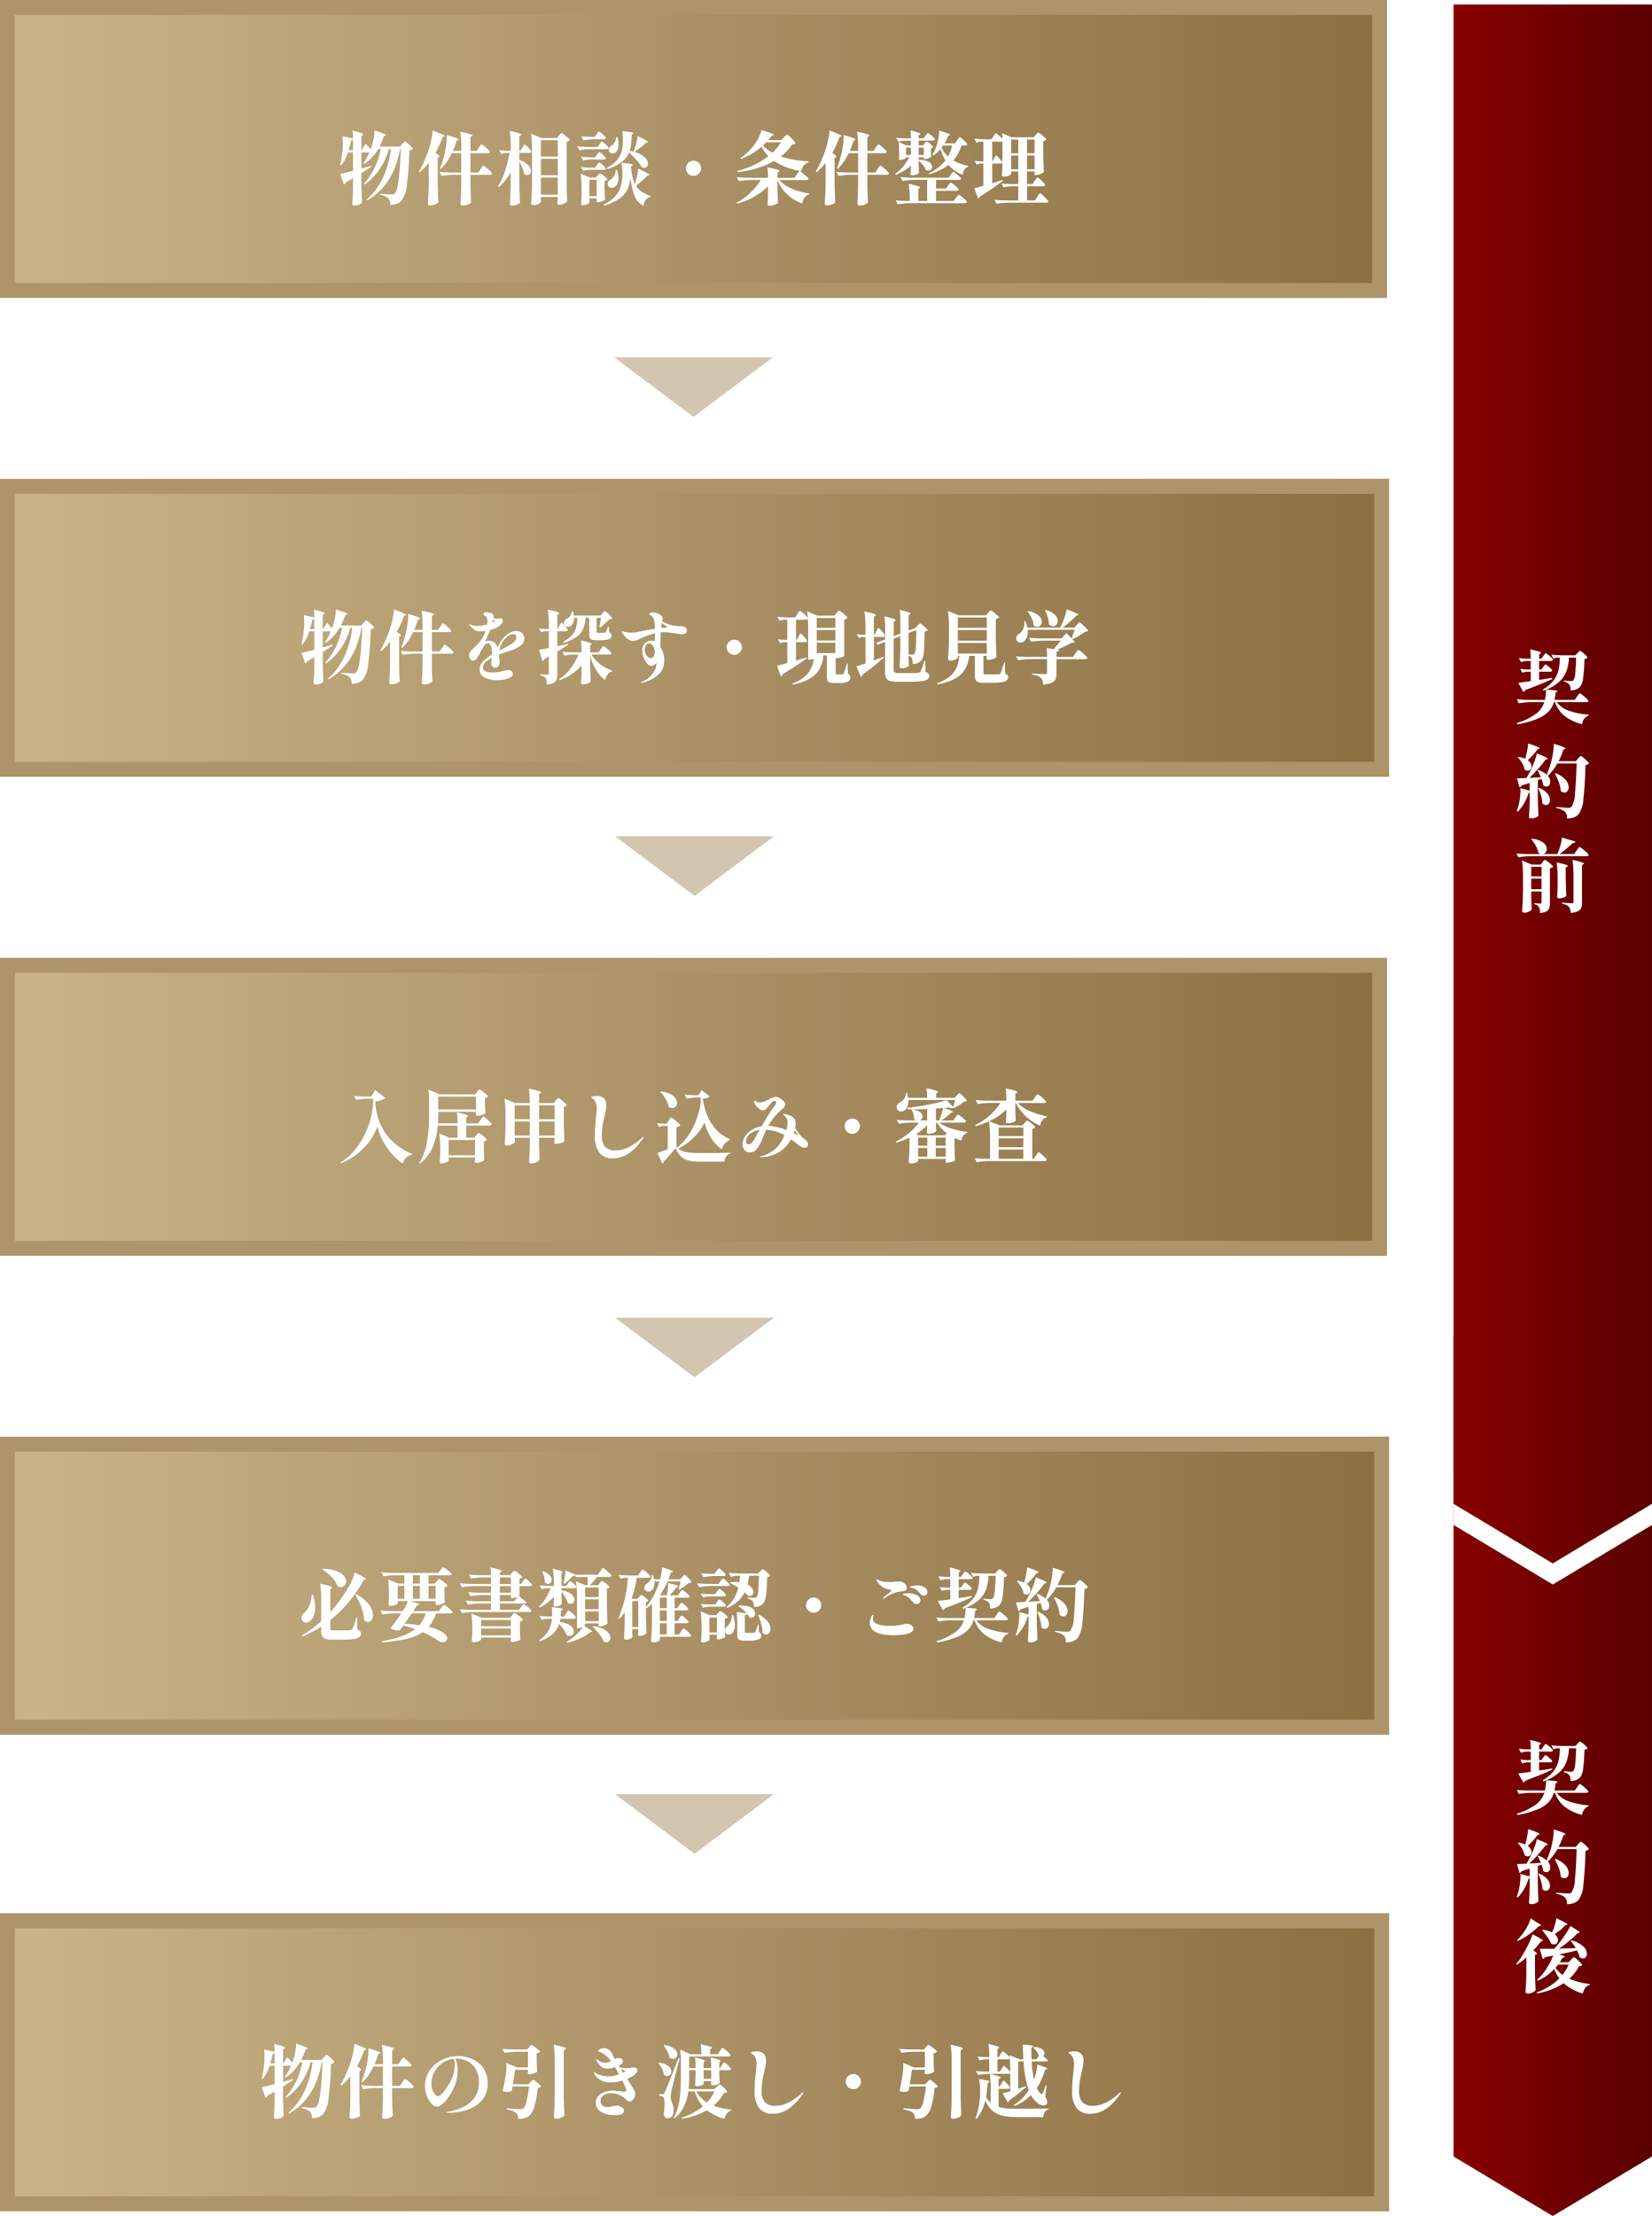 <svg xmlns="http://www.w3.org/2000/svg" xmlns:xlink="http://www.w3.org/1999/xlink" width="333" height="446.5" viewBox="0 0 333 446.5"><defs><linearGradient id="a" x1="0.5" x2="0.5" y2="1" gradientUnits="objectBoundingBox"><stop offset="0" stop-color="#8a6f41"/><stop offset="1" stop-color="#cbb48a"/></linearGradient><filter id="b" x="59.56" y="17.192" width="160.752" height="33.296" filterUnits="userSpaceOnUse"><feOffset dy="3" input="SourceAlpha"/><feGaussianBlur stdDeviation="3" result="c"/><feFlood flood-opacity="0.161"/><feComposite operator="in" in2="c"/><feComposite in="SourceGraphic"/></filter><filter id="e" x="51.768" y="113.756" width="176.56" height="33.184" filterUnits="userSpaceOnUse"><feOffset dy="3" input="SourceAlpha"/><feGaussianBlur stdDeviation="3" result="f"/><feFlood flood-opacity="0.161"/><feComposite operator="in" in2="f"/><feComposite in="SourceGraphic"/></filter><filter id="h" x="59.608" y="210.256" width="160.416" height="33.184" filterUnits="userSpaceOnUse"><feOffset dy="3" input="SourceAlpha"/><feGaussianBlur stdDeviation="3" result="i"/><feFlood flood-opacity="0.161"/><feComposite operator="in" in2="i"/><feComposite in="SourceGraphic"/></filter><filter id="k" x="51.768" y="306.772" width="176.512" height="33.184" filterUnits="userSpaceOnUse"><feOffset dy="3" input="SourceAlpha"/><feGaussianBlur stdDeviation="3" result="l"/><feFlood flood-opacity="0.161"/><feComposite operator="in" in2="l"/><feComposite in="SourceGraphic"/></filter><filter id="n" x="43.768" y="402.788" width="191.184" height="33.152" filterUnits="userSpaceOnUse"><feOffset dy="3" input="SourceAlpha"/><feGaussianBlur stdDeviation="3" result="o"/><feFlood flood-opacity="0.161"/><feComposite operator="in" in2="o"/><feComposite in="SourceGraphic"/></filter><linearGradient id="p" x1="0.5" y1="1" x2="0.5" gradientUnits="objectBoundingBox"><stop offset="0" stop-color="#870000"/><stop offset="1" stop-color="#5a0000"/></linearGradient><filter id="r" x="296.672" y="121.82" width="32.608" height="71.136" filterUnits="userSpaceOnUse"><feOffset input="SourceAlpha"/><feGaussianBlur stdDeviation="3" result="s"/><feFlood flood-opacity="0.161"/><feComposite operator="in" in2="s"/><feComposite in="SourceGraphic"/></filter><filter id="t" x="296.64" y="341.571" width="32.816" height="69.104" filterUnits="userSpaceOnUse"><feOffset input="SourceAlpha"/><feGaussianBlur stdDeviation="3" result="u"/><feFlood flood-opacity="0.161"/><feComposite operator="in" in2="u"/><feComposite in="SourceGraphic"/></filter></defs><g transform="translate(-21 -1550.75)"><g transform="translate(21 1550.75)"><rect width="60" height="279.583" transform="translate(279.583) rotate(90)" fill="url(#a)"/><path d="M3,3V276.583H57V3H3M0,0H60V279.583H0Z" transform="translate(279.583) rotate(90)" fill="#ae9469"/><g transform="matrix(1, 0, 0, 1, 0, 0)" filter="url(#b)"><path d="M-66.1-11.024q.576.608,1.024,1.1l.192-.528a11.723,11.723,0,0,0,.416-1.68,8.2,8.2,0,0,0,.144-1.584q1.328.4,1.84.608t.512.32q0,.048-.144.112l-.288.112a16.069,16.069,0,0,1-.88,2.1h4.1l.448-.512q.1-.1.28-.312t.28-.216a1.464,1.464,0,0,1,.5.328,8.48,8.48,0,0,1,.752.7q.352.368.352.48a1.355,1.355,0,0,1-.7.3,67.91,67.91,0,0,1-.512,7.008,6.122,6.122,0,0,1-1.04,3.1,2.806,2.806,0,0,1-1,.656,3.747,3.747,0,0,1-1.32.208A1.859,1.859,0,0,0-61.5-.032a3.375,3.375,0,0,0-1.664-.72V-.976q1.952.16,2.32.16a.961.961,0,0,0,.36-.056,1.008,1.008,0,0,0,.28-.184q.9-.8,1.2-8.944h-.144Q-60.416-2.7-65.776.384L-65.9.224A13.173,13.173,0,0,0-62.552-4.3a18.925,18.925,0,0,0,1.56-5.7h-.4a13.936,13.936,0,0,1-1.856,4.056,11.753,11.753,0,0,1-3.024,3.112l-.144-.176A12.915,12.915,0,0,0-64.272-6.24,15.211,15.211,0,0,0-63.04-10h-.5a9.219,9.219,0,0,1-2.816,3.04l-.16-.144A11.608,11.608,0,0,0-65.344-9.28h-1.6v3.232l1.968-.56.032.192q-.688.464-2,1.3v2.176q.032,1.984.128,3.76a1.232,1.232,0,0,1-.568.392,2.272,2.272,0,0,1-.92.2.569.569,0,0,1-.36-.1.281.281,0,0,1-.12-.224q.112-1.5.144-3.344V-4.1q-.5.3-1.44.832A.774.774,0,0,1-70.232-3a.575.575,0,0,1-.232.168l-.768-2.112q1.1-.24,2.592-.64v-3.7h-1.024a8.825,8.825,0,0,1-1.344,2.624l-.224-.112A19.531,19.531,0,0,0-70.8-9.136a14.025,14.025,0,0,0,.112-1.936,10.156,10.156,0,0,0-.08-1.488l2.128.448a11.227,11.227,0,0,0-.1-1.568q1.248.3,1.72.472t.472.3q0,.048-.128.144l-.272.176v2.848h.064Zm-2.544-.784a.726.726,0,0,1-.368.128,18.373,18.373,0,0,1-.512,1.936h.88Zm15.264,4.64A14.347,14.347,0,0,1-55.168-5.3l-.192-.128a22.262,22.262,0,0,0,2.1-4.832,15.579,15.579,0,0,0,.456-1.792,10.138,10.138,0,0,0,.216-1.648q2.432.88,2.432,1.1,0,.064-.128.112l-.3.112a20.535,20.535,0,0,1-1.44,3.184,5.144,5.144,0,0,1,.632.456q.184.168.184.264,0,.08-.128.16l-.224.112v5.216q.032,1.984.128,3.76a1.6,1.6,0,0,1-.632.4,2.49,2.49,0,0,1-.984.208.612.612,0,0,1-.36-.1.273.273,0,0,1-.136-.224q.064-.944.112-1.832t.064-2.328Zm10.112-3.088q.1-.128.216-.3a2.531,2.531,0,0,1,.2-.264.216.216,0,0,1,.144-.088,1.555,1.555,0,0,1,.512.336,9.942,9.942,0,0,1,.784.7q.368.368.368.48-.064.256-.432.256H-44.96v3.888h1.6l.448-.688q.08-.112.208-.3a2.485,2.485,0,0,1,.216-.288.236.236,0,0,1,.152-.1,1.694,1.694,0,0,1,.536.352,9.985,9.985,0,0,1,.824.736q.384.384.384.5-.064.256-.432.256H-44.96V-2.9q.032,1.936.128,3.664a1.148,1.148,0,0,1-.6.424,2.523,2.523,0,0,1-1,.216.709.709,0,0,1-.408-.1.274.274,0,0,1-.136-.224q.064-.864.1-1.7t.056-2.112V-4.784h-1.568a16.212,16.212,0,0,0-2.4.224l-.416-.816q.88.1,2.128.128h2.256V-9.136h-1.9a11.437,11.437,0,0,1-2.192,3.184l-.192-.112a20.391,20.391,0,0,0,.992-3.28,14.766,14.766,0,0,0,.3-1.816,9.34,9.34,0,0,0,.064-1.656q1.376.416,1.9.624t.52.32q0,.064-.128.112l-.3.128A14.731,14.731,0,0,1-48.512-9.6h1.7v-.592a20.932,20.932,0,0,0-.208-3.28q1.424.3,1.952.472t.528.3q0,.064-.128.144l-.288.192V-9.6H-43.7Zm8.752,0q.064-.1.168-.272a2.225,2.225,0,0,1,.176-.264.193.193,0,0,1,.136-.088q.1,0,.424.312a7.262,7.262,0,0,1,.616.664,1.147,1.147,0,0,1,.288.464q-.064.256-.416.256H-35.1V-7.76a4.261,4.261,0,0,1,1.768,1,1.748,1.748,0,0,1,.568,1.176.9.9,0,0,1-.216.616.682.682,0,0,1-.536.248.94.94,0,0,1-.656-.288,4.586,4.586,0,0,0-.32-1.176A8.257,8.257,0,0,0-35.1-7.392v4.448q.032,1.984.128,3.76a1.282,1.282,0,0,1-.584.4,2.307,2.307,0,0,1-.936.208.643.643,0,0,1-.376-.1.274.274,0,0,1-.136-.224q.064-.928.1-1.824t.056-2.288V-5.232A14.243,14.243,0,0,1-39.2-2.3l-.208-.176A14.3,14.3,0,0,0-38-5.528a24.948,24.948,0,0,0,.928-3.656h-.64a3.353,3.353,0,0,0-1.056.224l-.416-.8a14.744,14.744,0,0,0,1.6.128h.736v-.72a20.931,20.931,0,0,0-.208-3.28q1.344.3,1.856.472t.512.3q0,.064-.128.144l-.288.176v2.912h.24ZM-30.768,0q.016.176.024.32a1.238,1.238,0,0,0,.024.208q-.032.272-.5.536a2.034,2.034,0,0,1-1.024.264.575.575,0,0,1-.352-.1.277.277,0,0,1-.128-.224q.064-.944.112-1.832t.064-2.328V-9.808a20.931,20.931,0,0,0-.208-3.28l2.064.9h3.168l.4-.5q.08-.08.2-.224t.192-.216a.2.2,0,0,1,.136-.072,1.569,1.569,0,0,1,.512.32q.416.32.784.664t.368.456a1.208,1.208,0,0,1-.64.336v8.24q.032,1.984.128,3.76a1.649,1.649,0,0,1-.656.432,2.406,2.406,0,0,1-.992.24q-.336,0-.336-.32.032-.288.032-.4l.032-.32V-.32h-3.408Zm3.408-8.464v-3.28h-3.408v3.28Zm0,3.776V-8h-3.408v3.312Zm-3.408.464V-.768h3.408V-4.224ZM-11.9-9.392A4.734,4.734,0,0,1-9.84-8.32a1.9,1.9,0,0,1,.672,1.3.835.835,0,0,1-.208.592.708.708,0,0,1-.544.224,1.286,1.286,0,0,1-.512-.128A7.668,7.668,0,0,0-11.5-7.784a16.49,16.49,0,0,0-1.512-1.48,4.467,4.467,0,0,1-1.44,1.9A9.028,9.028,0,0,1-17.36-5.952L-17.5-6.16a6.306,6.306,0,0,0,2.192-1.7,5.161,5.161,0,0,0,.96-2.176,9.7,9.7,0,0,0,.112-1.6,12.488,12.488,0,0,0-.128-1.936q1.264.112,1.76.208t.5.208q0,.048-.112.112l-.24.16q-.048,1.152-.12,1.88a6.772,6.772,0,0,1-.28,1.384q.512.1.752.16a13.744,13.744,0,0,0,.56-1.64,7.178,7.178,0,0,0,.272-1.512q1.2.592,1.656.864t.456.368q0,.064-.144.1l-.288.064a11.983,11.983,0,0,1-1.016.88Q-11.264-9.824-11.9-9.392Zm-7.632-3.568q.048-.064.16-.224a2.646,2.646,0,0,1,.184-.24.2.2,0,0,1,.136-.08,1.179,1.179,0,0,1,.44.28,7.618,7.618,0,0,1,.648.592q.3.312.3.424a.343.343,0,0,1-.384.256h-1.76a16.212,16.212,0,0,0-2.4.224l-.416-.816q.768.1,1.856.128h.864Zm4.176.592a4.566,4.566,0,0,1,.256,1.44,2.721,2.721,0,0,1-.176,1.016,1.481,1.481,0,0,1-.48.664.944.944,0,0,1-.544.176.807.807,0,0,1-.544-.192.7.7,0,0,1-.224-.56.839.839,0,0,1,.152-.48,1.185,1.185,0,0,1,.408-.368,2.08,2.08,0,0,0,.648-.728,1.836,1.836,0,0,0,.264-.984Zm-5.92,2.432a8.059,8.059,0,0,0-1.7.224l-.416-.8q.88.1,2.128.128h1.936l.368-.544q.048-.064.16-.224a2.646,2.646,0,0,1,.184-.24.2.2,0,0,1,.136-.08,1.179,1.179,0,0,1,.44.28,7.617,7.617,0,0,1,.648.592q.3.312.3.424-.064.24-.416.24Zm.3,2.08a4.618,4.618,0,0,0-1.28.224l-.416-.8q.8.1,1.92.128h.928l.352-.528a2.844,2.844,0,0,0,.176-.24,2.066,2.066,0,0,1,.16-.216.177.177,0,0,1,.128-.072,1.106,1.106,0,0,1,.424.264,6.218,6.218,0,0,1,.616.568q.288.3.288.416-.064.256-.4.256Zm0,2.08a4.618,4.618,0,0,0-1.28.224l-.416-.8q.8.1,1.92.128h.928l.352-.528a2.844,2.844,0,0,0,.176-.24,2.066,2.066,0,0,1,.16-.216.177.177,0,0,1,.128-.072,1.1,1.1,0,0,1,.424.272,7.021,7.021,0,0,1,.616.576q.288.3.288.416-.064.24-.4.24Zm9.168,2.848a15.506,15.506,0,0,0,.44-1.616,9.341,9.341,0,0,0,.216-1.472Q-8.88-4.976-8.88-4.768q0,.064-.144.1l-.288.08q-.368.4-1.008.976T-11.584-2.56a4,4,0,0,0,1.168,1.208A6.53,6.53,0,0,0-8.64-.544l-.016.192A1.813,1.813,0,0,0-9.64.264a2.252,2.252,0,0,0-.408,1.224A3.856,3.856,0,0,1-11.9-.568,13.057,13.057,0,0,1-12.688-4.3,7.66,7.66,0,0,1-13.3-1.872,4.953,4.953,0,0,1-14.88-.016a10.062,10.062,0,0,1-3.088,1.44l-.144-.224a6.807,6.807,0,0,0,2.64-2.016,6.045,6.045,0,0,0,1.04-2.736,9.37,9.37,0,0,0,.1-1.44A13.012,13.012,0,0,0-14.5-7.2q1.3.112,1.792.208t.5.208q0,.048-.112.128l-.256.16A9.616,9.616,0,0,0-11.808-2.928ZM-15.456-5.76a4.669,4.669,0,0,1,.32,1.616,2.694,2.694,0,0,1-.216,1.128,1.567,1.567,0,0,1-.568.7.939.939,0,0,1-.56.16.84.84,0,0,1-.568-.216A.735.735,0,0,1-17.3-2.96a.817.817,0,0,1,.176-.5,1.3,1.3,0,0,1,.464-.376,2.186,2.186,0,0,0,.7-.8,2.029,2.029,0,0,0,.272-1.12Zm-3.856,1.1q.08-.08.224-.256t.24-.176a1.376,1.376,0,0,1,.472.272,8.385,8.385,0,0,1,.7.568q.328.3.328.408a1,1,0,0,1-.576.3v1.264q.032,1.568.1,2.448a1.186,1.186,0,0,1-.56.368,2.206,2.206,0,0,1-.864.208h-.272V-.032h-1.472V.256q.016.16.024.3a.846.846,0,0,0,.024.184q-.032.192-.472.4a2.128,2.128,0,0,1-.92.208.3.3,0,0,1-.24-.1.339.339,0,0,1-.08-.224q.064-.72.1-1.776V-1.808a20.23,20.23,0,0,0-.208-3.216l1.856.784h1.264Zm-1.68.88v3.3h1.472v-3.3ZM0-4.56a1.463,1.463,0,0,1-1.072-.448A1.463,1.463,0,0,1-1.52-6.08a1.481,1.481,0,0,1,.448-1.088A1.463,1.463,0,0,1,0-7.616a1.481,1.481,0,0,1,1.088.448A1.481,1.481,0,0,1,1.536-6.08a1.463,1.463,0,0,1-.448,1.072A1.481,1.481,0,0,1,0-4.56Zm18.208-7.76q.08-.064.24-.224a2.907,2.907,0,0,1,.264-.24.311.311,0,0,1,.168-.08q.1,0,.52.384a10.392,10.392,0,0,1,.8.808q.376.424.376.536a.409.409,0,0,1-.224.176,2.353,2.353,0,0,1-.464.08A10.628,10.628,0,0,1,17.6-8.464a21.041,21.041,0,0,0,5.584.96V-7.3a2.1,2.1,0,0,0-1.44,1.808,14.314,14.314,0,0,1-5.5-2.064A18.777,18.777,0,0,1,8.864-5.328l-.08-.208A17.33,17.33,0,0,0,15.1-8.528a7.811,7.811,0,0,1-1.376-1.9A13.171,13.171,0,0,1,9.552-7.984l-.112-.16a11.149,11.149,0,0,0,2.8-2.7,8.875,8.875,0,0,0,.912-1.472,6.543,6.543,0,0,0,.56-1.488q2.528.784,2.528.992,0,.048-.144.08l-.3.048q-.448.608-.72.912h2.576Zm-3.552.992a6.2,6.2,0,0,1-.624.608,6.826,6.826,0,0,0,1.872,1.5,9.028,9.028,0,0,0,1.712-2.112ZM20.8-4.848q.08-.112.224-.3t.224-.28a.216.216,0,0,1,.144-.088,1.753,1.753,0,0,1,.544.344q.448.344.84.712t.392.48q-.064.256-.432.256H17.312A7.11,7.11,0,0,0,19.9-1.96a12.662,12.662,0,0,0,3.448.936l-.032.192a1.707,1.707,0,0,0-.9.624,2.668,2.668,0,0,0-.5,1.2A8.718,8.718,0,0,1,18.88-.824a8.242,8.242,0,0,1-1.952-2.9v1.552q.048,1.968.112,3.024-.1.192-.624.384a3.072,3.072,0,0,1-1.056.192.533.533,0,0,1-.344-.088.289.289,0,0,1-.1-.232q.08-.848.112-2.256v-1.3A14.593,14.593,0,0,1,8.816,1.04L8.7.848a12.726,12.726,0,0,0,2.784-2.024,12.556,12.556,0,0,0,2.08-2.552H11.536a16.213,16.213,0,0,0-2.4.224l-.4-.8q.88.1,2.128.128h4.16A13.866,13.866,0,0,0,14.9-6.3q1.392.288,1.912.456t.52.3q0,.064-.128.144l-.272.176v1.056h3.408Zm5.824-2.32A14.347,14.347,0,0,1,24.832-5.3l-.192-.128a22.262,22.262,0,0,0,2.1-4.832,15.578,15.578,0,0,0,.456-1.792,10.138,10.138,0,0,0,.216-1.648q2.432.88,2.432,1.1,0,.064-.128.112l-.3.112a20.535,20.535,0,0,1-1.44,3.184,5.144,5.144,0,0,1,.632.456q.184.168.184.264,0,.08-.128.16l-.224.112v5.216q.032,1.984.128,3.76a1.6,1.6,0,0,1-.632.4,2.49,2.49,0,0,1-.984.208.612.612,0,0,1-.36-.1.274.274,0,0,1-.136-.224q.064-.944.112-1.832t.064-2.328Zm10.112-3.088q.1-.128.216-.3a2.531,2.531,0,0,1,.2-.264.216.216,0,0,1,.144-.088,1.555,1.555,0,0,1,.512.336,9.942,9.942,0,0,1,.784.7q.368.368.368.48-.064.256-.432.256H35.04v3.888h1.6l.448-.688q.08-.112.208-.3a2.485,2.485,0,0,1,.216-.288.236.236,0,0,1,.152-.1,1.694,1.694,0,0,1,.536.352,9.985,9.985,0,0,1,.824.736q.384.384.384.5-.064.256-.432.256H35.04V-2.9q.032,1.936.128,3.664a1.148,1.148,0,0,1-.6.424,2.523,2.523,0,0,1-1,.216.709.709,0,0,1-.408-.1.274.274,0,0,1-.136-.224q.064-.864.1-1.7t.056-2.112V-4.784H31.616a16.212,16.212,0,0,0-2.4.224L28.8-5.376q.88.1,2.128.128h2.256V-9.136h-1.9a11.437,11.437,0,0,1-2.192,3.184L28.9-6.064a20.391,20.391,0,0,0,.992-3.28,14.767,14.767,0,0,0,.3-1.816,9.34,9.34,0,0,0,.064-1.656q1.376.416,1.9.624t.52.32q0,.064-.128.112l-.3.128A14.732,14.732,0,0,1,31.488-9.6h1.7v-.592a20.932,20.932,0,0,0-.208-3.28q1.424.3,1.952.472t.528.3q0,.064-.128.144l-.288.192V-9.6H36.3Zm9.856-.848q.048-.064.136-.176a1.279,1.279,0,0,1,.152-.168.2.2,0,0,1,.128-.056,1.088,1.088,0,0,1,.416.24,5.594,5.594,0,0,1,.6.52q.28.28.28.392a.615.615,0,0,1-.448.24v.576l.032.464q0,.192.032.576-.064.16-.48.344a1.913,1.913,0,0,1-.768.184h-.256V-8.3H45.392v.56l.064-.064a3.785,3.785,0,0,1,1.992.44A1.184,1.184,0,0,1,48.1-6.4a.775.775,0,0,1-.216.56.733.733,0,0,1-.552.224,1.076,1.076,0,0,1-.5-.144,3.461,3.461,0,0,0-.576-.968,6.685,6.685,0,0,0-.864-.9V-6.8l.016.5q.016.592.064,1.072-.064.192-.5.368a2.237,2.237,0,0,1-.848.176q-.384,0-.384-.32.032-.192.08-.96v-.64a11.446,11.446,0,0,1-3.04,1.856l-.128-.24a8.316,8.316,0,0,0,1.616-1.48,9.031,9.031,0,0,0,1.2-1.832h-.624v.08q0,.064-.192.168a2.4,2.4,0,0,1-.464.184,1.92,1.92,0,0,1-.544.08H41.44V-9.568a12.361,12.361,0,0,0-.112-1.84l1.6.7h.9v-.96H42.9a7.67,7.67,0,0,0-1.632.224l-.416-.8q.832.1,2.016.128h.96a11.857,11.857,0,0,0-.1-1.616q1.152.288,1.584.448t.432.272q0,.048-.112.128l-.24.16v.608h.992l.368-.528q.08-.1.168-.216a2.56,2.56,0,0,1,.176-.216.236.236,0,0,1,.152-.1,1.241,1.241,0,0,1,.448.264,6.776,6.776,0,0,1,.664.568q.312.3.312.416-.064.256-.416.256H45.392v.96h.9Zm6.544-.624q.08-.112.2-.288a2.6,2.6,0,0,1,.192-.256.2.2,0,0,1,.136-.08,1.335,1.335,0,0,1,.472.312,9.261,9.261,0,0,1,.712.656q.336.344.336.456-.064.256-.416.256H54A7.733,7.733,0,0,1,52.384-7.68a9.6,9.6,0,0,0,3.008,1.088l-.032.176a1.55,1.55,0,0,0-.76.592,2.281,2.281,0,0,0-.328,1.04,6.912,6.912,0,0,1-2.864-1.984A11.27,11.27,0,0,1,47.488-4.9l-.064-.192A8.938,8.938,0,0,0,50.768-7.68a11.627,11.627,0,0,1-.992-2.288,6.546,6.546,0,0,1-1.424,1.312L48.16-8.8a9.53,9.53,0,0,0,.7-1.472,9.939,9.939,0,0,0,.48-1.736,8.126,8.126,0,0,0,.176-1.672q1.264.368,1.744.56t.48.3q0,.048-.144.112l-.3.128a9.791,9.791,0,0,1-.7,1.456h2.144ZM50.3-10.672q-.192.288-.3.432a5.467,5.467,0,0,0,1.3,1.76,7.5,7.5,0,0,0,.832-2.192Zm-6.48.432h-.976v1.472h.976Zm2.592,1.472V-10.24H45.392v1.472Zm4.9,6.16q.064-.1.192-.264a2.59,2.59,0,0,1,.208-.248.221.221,0,0,1,.144-.08,1.536,1.536,0,0,1,.5.3,8.159,8.159,0,0,1,.76.64q.352.336.352.448-.064.256-.432.256H48.88V.48h3.584L52.9-.144q.1-.112.2-.256t.2-.256q.1-.112.16-.112a1.569,1.569,0,0,1,.512.32,9.606,9.606,0,0,1,.784.672q.368.352.368.464-.048.256-.416.256H43.584a16.213,16.213,0,0,0-2.4.224L40.768.352q.8.1,1.92.128h.9V.32a20.931,20.931,0,0,0-.208-3.28,17.941,17.941,0,0,1,1.808.44q.5.168.5.28,0,.048-.112.128l-.256.16V.48H47.1V-3.76h-2.56a16.213,16.213,0,0,0-2.4.224l-.432-.8q.88.1,2.128.128h7.6l.416-.576q.08-.1.2-.256t.192-.24a.2.2,0,0,1,.136-.08,1.444,1.444,0,0,1,.488.3,8.349,8.349,0,0,1,.728.616q.336.32.336.432-.064.256-.416.256H48.88v1.744H50.9Zm17.472-.96q.064-.08.192-.28a3.115,3.115,0,0,1,.208-.3q.08-.1.144-.1.1,0,.488.336a9.219,9.219,0,0,1,.736.7q.344.368.344.48-.048.256-.432.256H67.232V.384h1.6l.448-.72A3.911,3.911,0,0,0,69.5-.664a2.487,2.487,0,0,1,.2-.3q.08-.1.144-.1.1,0,.512.368t.792.768q.376.4.376.512-.048.256-.416.256H63.5a16.212,16.212,0,0,0-2.4.224L60.688.256q.88.1,2.128.128h2.656V-2.464H64.4a10.416,10.416,0,0,0-1.92.224l-.4-.8q.88.1,2.128.128h1.264V-5.44h-1.44v.448q0,.1-.224.248a2.1,2.1,0,0,1-.56.256,2.314,2.314,0,0,1-.688.1.391.391,0,0,1-.288-.1.307.307,0,0,1-.1-.224q.064-.624.1-1.552V-7.2q-.064.16-.352.16H60.208v3.952l2.1-.656.064.176A52.468,52.468,0,0,1,57.76-.416a.6.6,0,0,1-.136.28.575.575,0,0,1-.232.168l-.816-2.1q.4-.08,1.856-.5V-7.04H57.92a2.358,2.358,0,0,0-.864.224l-.4-.8a8.527,8.527,0,0,0,1.216.128h.56v-3.968H57.9a2.358,2.358,0,0,0-.864.224l-.416-.816q.88.1,2.128.128h1.28l.928-1.312q.768.672,1.312,1.2a8.43,8.43,0,0,0-.064-1.152l1.92.848h4.464l.384-.48q.048-.064.168-.2a2.64,2.64,0,0,1,.2-.208.229.229,0,0,1,.144-.072,1.536,1.536,0,0,1,.5.3,9.041,9.041,0,0,1,.768.64q.36.336.36.448a.694.694,0,0,1-.224.192,1.252,1.252,0,0,1-.384.144v2.432q.032,1.984.128,3.76a1.548,1.548,0,0,1-.648.416,2.43,2.43,0,0,1-.952.224h-.288v-.7h-1.52v2.528h1.136ZM65.472-9.12v-2.752h-1.44V-9.12Zm3.28,0v-2.752h-1.52V-9.12Zm-6.48-2.336H60.208v3.968h.048l.752-1.264a16.313,16.313,0,0,1,1.264,1.408Zm1.76,2.8V-5.9h1.44V-8.656Zm3.2,0V-5.9h1.52V-8.656Z" transform="translate(139.79 37)" fill="#fff"/></g></g><path d="M16,0,32,12H0Z" transform="translate(176.792 1634.75) rotate(180)" fill="#d2c6b1"/><path d="M16,0,32,12H0Z" transform="translate(177 1731.25) rotate(180)" fill="#d2c6b1"/><path d="M16,0,32,12H0Z" transform="translate(177 1828.25) rotate(180)" fill="#d2c6b1"/><path d="M16,0,32,12H0Z" transform="translate(177 1924.25) rotate(180)" fill="#d2c6b1"/><g transform="translate(21 1647.25)"><rect width="60" height="280" transform="translate(280) rotate(90)" fill="url(#a)"/><path d="M3,3V277H57V3H3M0,0H60V280H0Z" transform="translate(280) rotate(90)" fill="#ae9469"/><g transform="matrix(1, 0, 0, 1, 0, -96.5)" filter="url(#e)"><path d="M-74.1-11.024q.576.608,1.024,1.1l.192-.528a11.723,11.723,0,0,0,.416-1.68,8.2,8.2,0,0,0,.144-1.584q1.328.4,1.84.608t.512.32q0,.048-.144.112l-.288.112a16.069,16.069,0,0,1-.88,2.1h4.1l.448-.512q.1-.1.28-.312t.28-.216a1.464,1.464,0,0,1,.5.328,8.48,8.48,0,0,1,.752.7q.352.368.352.48a1.355,1.355,0,0,1-.7.3,67.909,67.909,0,0,1-.512,7.008,6.122,6.122,0,0,1-1.04,3.1,2.806,2.806,0,0,1-1,.656,3.747,3.747,0,0,1-1.32.208A1.859,1.859,0,0,0-69.5-.032a3.375,3.375,0,0,0-1.664-.72V-.976q1.952.16,2.32.16a.961.961,0,0,0,.36-.056,1.009,1.009,0,0,0,.28-.184q.9-.8,1.2-8.944h-.144Q-68.416-2.7-73.776.384L-73.9.224A13.173,13.173,0,0,0-70.552-4.3a18.925,18.925,0,0,0,1.56-5.7h-.4a13.936,13.936,0,0,1-1.856,4.056,11.753,11.753,0,0,1-3.024,3.112l-.144-.176A12.915,12.915,0,0,0-72.272-6.24,15.211,15.211,0,0,0-71.04-10h-.5a9.219,9.219,0,0,1-2.816,3.04l-.16-.144A11.608,11.608,0,0,0-73.344-9.28h-1.6v3.232l1.968-.56.032.192q-.688.464-2,1.3v2.176q.032,1.984.128,3.76a1.232,1.232,0,0,1-.568.392,2.272,2.272,0,0,1-.92.2.569.569,0,0,1-.36-.1.281.281,0,0,1-.12-.224q.112-1.5.144-3.344V-4.1q-.5.3-1.44.832A.774.774,0,0,1-78.232-3a.575.575,0,0,1-.232.168l-.768-2.112q1.1-.24,2.592-.64v-3.7h-1.024a8.825,8.825,0,0,1-1.344,2.624l-.224-.112A19.531,19.531,0,0,0-78.8-9.136a14.025,14.025,0,0,0,.112-1.936,10.156,10.156,0,0,0-.08-1.488l2.128.448a11.227,11.227,0,0,0-.1-1.568q1.248.3,1.72.472t.472.3q0,.048-.128.144l-.272.176v2.848h.064Zm-2.544-.784a.726.726,0,0,1-.368.128,18.373,18.373,0,0,1-.512,1.936h.88Zm15.264,4.64A14.347,14.347,0,0,1-63.168-5.3l-.192-.128a22.262,22.262,0,0,0,2.1-4.832,15.579,15.579,0,0,0,.456-1.792,10.138,10.138,0,0,0,.216-1.648q2.432.88,2.432,1.1,0,.064-.128.112l-.3.112a20.535,20.535,0,0,1-1.44,3.184,5.144,5.144,0,0,1,.632.456q.184.168.184.264,0,.08-.128.16l-.224.112v5.216q.032,1.984.128,3.76a1.6,1.6,0,0,1-.632.4,2.49,2.49,0,0,1-.984.208.612.612,0,0,1-.36-.1.273.273,0,0,1-.136-.224q.064-.944.112-1.832t.064-2.328Zm10.112-3.088q.1-.128.216-.3a2.531,2.531,0,0,1,.2-.264.216.216,0,0,1,.144-.088,1.555,1.555,0,0,1,.512.336,9.942,9.942,0,0,1,.784.7q.368.368.368.48-.064.256-.432.256H-52.96v3.888h1.6l.448-.688q.08-.112.208-.3a2.485,2.485,0,0,1,.216-.288.236.236,0,0,1,.152-.1,1.694,1.694,0,0,1,.536.352,9.985,9.985,0,0,1,.824.736q.384.384.384.5-.064.256-.432.256H-52.96V-2.9q.032,1.936.128,3.664a1.148,1.148,0,0,1-.6.424,2.523,2.523,0,0,1-1,.216.709.709,0,0,1-.408-.1.274.274,0,0,1-.136-.224q.064-.864.1-1.7t.056-2.112V-4.784h-1.568a16.212,16.212,0,0,0-2.4.224l-.416-.816q.88.1,2.128.128h2.256V-9.136h-1.9a11.437,11.437,0,0,1-2.192,3.184l-.192-.112a20.391,20.391,0,0,0,.992-3.28,14.766,14.766,0,0,0,.3-1.816,9.34,9.34,0,0,0,.064-1.656q1.376.416,1.9.624t.52.32q0,.064-.128.112l-.3.128A14.731,14.731,0,0,1-56.512-9.6h1.7v-.592a20.932,20.932,0,0,0-.208-3.28q1.424.3,1.952.472t.528.3q0,.064-.128.144l-.288.192V-9.6H-51.7Zm13.92,4.928q-1.5.5-2.064.72a6.113,6.113,0,0,0,.064.768,6.4,6.4,0,0,1,.048.848,1.145,1.145,0,0,1-.256.7.737.737,0,0,1-.592.336.776.776,0,0,1-.584-.264.891.891,0,0,1-.248-.632q0-.208.1-1.1-1.776.928-1.776,1.9,0,1.04,1.984,1.04a6.558,6.558,0,0,0,1.056-.072q.432-.072.976-.216a4.118,4.118,0,0,1,1.04-.176,1.157,1.157,0,0,1,.7.192.633.633,0,0,1,.264.544q0,.672-.968.968a7.4,7.4,0,0,1-2.168.3A5.355,5.355,0,0,1-42.352,0a1.741,1.741,0,0,1-.96-1.632,2.254,2.254,0,0,1,.664-1.552,8.472,8.472,0,0,1,1.816-1.424q.016-.16.016-.5a3.306,3.306,0,0,0-.224-1.224q-.224-.568-.528-.568a1.027,1.027,0,0,0-.816.5A10.846,10.846,0,0,0-43.2-5.024a4.618,4.618,0,0,1-.3.576,7.153,7.153,0,0,1-.592.808.69.69,0,0,1-.528.248.693.693,0,0,1-.584-.328,1.283,1.283,0,0,1-.232-.76,1.211,1.211,0,0,1,.192-.688,4.071,4.071,0,0,1,.656-.7,10.144,10.144,0,0,0,1.28-1.312,7.376,7.376,0,0,0,1.184-2.192,10.159,10.159,0,0,1-1.184.08,1.838,1.838,0,0,1-1.064-.312,5.047,5.047,0,0,1-.968-.92.184.184,0,0,1-.064-.128q0-.048.064-.048a.767.767,0,0,1,.224.048,3.4,3.4,0,0,0,1.312.272,7.161,7.161,0,0,0,.912-.072,7.2,7.2,0,0,0,1.088-.232,4.036,4.036,0,0,0,.064-.752,1.057,1.057,0,0,0-.56-1.008l-.1-.056a.351.351,0,0,1-.1-.08.161.161,0,0,1-.032-.1A.56.56,0,0,1-42.416-13a.391.391,0,0,1,.32-.136,3.557,3.557,0,0,1,.8.1,1.481,1.481,0,0,1,.624.272.617.617,0,0,1,.176.48,2.633,2.633,0,0,1-.032.3,1.584,1.584,0,0,0,.688.16,1.643,1.643,0,0,0,.4-.048,3.4,3.4,0,0,1,.384-.032.459.459,0,0,1,.3.1.328.328,0,0,1,.12.272,1.193,1.193,0,0,1-.288.736,2.864,2.864,0,0,1-.848.688,5.658,5.658,0,0,1-1.456.56,15.648,15.648,0,0,1-1.024,2.32,1.562,1.562,0,0,1,.7-.176A1.752,1.752,0,0,1-39.712-6a5.984,5.984,0,0,1,1.168-1.952,5.85,5.85,0,0,1,1.16-.968,2.62,2.62,0,0,1,1.448-.44,1.658,1.658,0,0,1,1.176.424A1.448,1.448,0,0,1-34.3-7.824a1.711,1.711,0,0,1-.768,1.408,6.632,6.632,0,0,1-1.84.944Zm-3.408-5.76q.256-.128.384-.208.112-.064.112-.128,0-.048-.128-.144a1.361,1.361,0,0,0-.192-.128ZM-38.288-7.7a4.56,4.56,0,0,0-1.056,2.272l.208-.112.64-.336q.9-.448,1.28-.672a3.115,3.115,0,0,0,.976-.784,1.342,1.342,0,0,0,.336-.8.568.568,0,0,0-.168-.432.657.657,0,0,0-.472-.16,1.761,1.761,0,0,0-.856.256A3.305,3.305,0,0,0-38.288-7.7Zm11.008-2.7.168-.3a3.036,3.036,0,0,1,.168-.272.172.172,0,0,1,.128-.088q.1,0,.408.32a7.42,7.42,0,0,1,.592.688,1.24,1.24,0,0,1,.28.48q-.064.256-.4.256h-1.728V-6.3q1.168-.24,2.176-.48l.048.16q-1.232.8-2.224,1.408v4.5A3.524,3.524,0,0,1-27.808.4a1.274,1.274,0,0,1-.592.68,3.3,3.3,0,0,1-1.344.344,2.854,2.854,0,0,0-.272-1.28,1.232,1.232,0,0,0-.4-.36A2.226,2.226,0,0,0-31.1-.432V-.656q1.2.08,1.44.08a.344.344,0,0,0,.224-.056.257.257,0,0,0,.064-.2V-4.224q-.272.16-.88.48a.62.62,0,0,1-.416.416l-.688-2.24,1.088-.192q-.1.016.9-.176V-9.312h-.576a2.888,2.888,0,0,0-.992.224l-.416-.8a10.67,10.67,0,0,0,1.344.128h.64v-.656a20.932,20.932,0,0,0-.208-3.28q1.328.3,1.824.472t.5.3q0,.064-.128.144l-.272.176V-9.76h.048Zm8.72-2.528q.064-.08.176-.2t.184-.184a.212.212,0,0,1,.136-.064q.1,0,.456.328a9.191,9.191,0,0,1,.68.688q.32.36.32.472a.541.541,0,0,1-.224.136,1.744,1.744,0,0,1-.384.056q-.384.4-.9.88a9.449,9.449,0,0,1-.912.768l-.16-.1.352-1.872h-.9v2.784a.25.25,0,0,0,.056.192.421.421,0,0,0,.248.048h1.232A.455.455,0,0,0-17.9-9.12a6.016,6.016,0,0,0,.48-1.1h.144l.064,1.12a.791.791,0,0,1,.376.272.72.72,0,0,1,.1.4.723.723,0,0,1-.48.7,4.659,4.659,0,0,1-1.712.216h-.96a2.3,2.3,0,0,1-.856-.12.649.649,0,0,1-.376-.392,2.538,2.538,0,0,1-.1-.8v-3.184h-.752a7.481,7.481,0,0,1-.44,2.144A3.914,3.914,0,0,1-23.68-8.256a8.107,8.107,0,0,1-2.672,1.264l-.144-.224a5.9,5.9,0,0,0,1.832-1.352,3.708,3.708,0,0,0,.808-1.52,9.443,9.443,0,0,0,.224-1.928h-.64a2.379,2.379,0,0,1-.208,1.04,1.481,1.481,0,0,1-.544.64.952.952,0,0,1-.48.128.82.82,0,0,1-.568-.208.734.734,0,0,1-.232-.576.933.933,0,0,1,.592-.848,1.628,1.628,0,0,0,.672-.616,1.531,1.531,0,0,0,.272-.9h.224a4.627,4.627,0,0,1,.224.88h5.376ZM-18.912-5.7q.064-.08.192-.272a2.526,2.526,0,0,1,.208-.28.216.216,0,0,1,.144-.088,1.47,1.47,0,0,1,.5.32,9.214,9.214,0,0,1,.76.68q.36.36.36.472-.064.256-.416.256h-3.6A6.473,6.473,0,0,0-19-2.664a8.7,8.7,0,0,0,2.392,1.272l-.032.176a1.615,1.615,0,0,0-.856.568A2.736,2.736,0,0,0-18.016.5a6.81,6.81,0,0,1-1.832-2A10.888,10.888,0,0,1-21.04-4.416V-2.64q.048,2.24.112,3.456a1.207,1.207,0,0,1-.584.376,2.466,2.466,0,0,1-.936.2.473.473,0,0,1-.328-.1.3.3,0,0,1-.1-.224q.08-.832.112-2.208V-2.4A11.6,11.6,0,0,1-27.184.576l-.128-.224a9.05,9.05,0,0,0,2.328-2.16,11.281,11.281,0,0,0,1.56-2.8h-1.008a8.949,8.949,0,0,0-1.792.224l-.4-.8q.88.1,2.128.128h1.728a16.964,16.964,0,0,0-.144-2.416q2.192.5,2.192.72,0,.064-.1.112l-.224.144v1.44h1.712ZM-3.1-10.368a2.865,2.865,0,0,1,1.088.184.763.763,0,0,1,.448.792.546.546,0,0,1-.272.52,1.4,1.4,0,0,1-.688.152q-.224,0-1.312-.16-.576-.1-1.216-.176a8.906,8.906,0,0,0-1.072-.08q-.224,0-.672.032-.1,1.536-.1,2.416v.5A5.012,5.012,0,0,1-6.112-3.36,3.631,3.631,0,0,1-7.376-.5a7.046,7.046,0,0,1-3.1,1.544.678.678,0,0,1-.16.032q-.112,0-.112-.08,0-.1.16-.144A5.023,5.023,0,0,0-8.456-.776a3.7,3.7,0,0,0,.808-2.088v-.1a1.116,1.116,0,0,1-.456.4,1.294,1.294,0,0,1-.616.192q-.768,0-1.376-1.3a3.945,3.945,0,0,1-.464-1.76,2.019,2.019,0,0,1,.536-1.416A1.721,1.721,0,0,1-8.7-7.424a1.451,1.451,0,0,1,.656.16q0-.192.032-.64,0-.272.032-1.008a18.635,18.635,0,0,0-3.152,1.184,2.9,2.9,0,0,1-1.232.368,1.734,1.734,0,0,1-.88-.24,4.04,4.04,0,0,1-.88-.808q-.544-.616-.544-.824,0-.08.112-.08a1.076,1.076,0,0,1,.248.056q.184.056.328.088a7.608,7.608,0,0,0,1.28.128,5.829,5.829,0,0,0,1.1-.1q1.616-.352,3.616-.672-.032-.88-.112-1.472a1.973,1.973,0,0,0-.264-.784,1.141,1.141,0,0,0-.472-.448q-.048-.032-.184-.112t-.136-.176q0-.1.264-.2a1.308,1.308,0,0,1,.472-.1,2.7,2.7,0,0,1,.752.128,2.07,2.07,0,0,1,.952.512,1.016,1.016,0,0,1,.3.7,2.226,2.226,0,0,1-.1.5q.912.416,1.464.616a4.2,4.2,0,0,0,1.24.232A4.562,4.562,0,0,0-3.1-10.368Zm-2.912.32q.048,0,.2-.008a.919.919,0,0,0,.224-.032q.072-.024.072-.072,0-.1-.24-.224l-.848-.528a.508.508,0,0,0-.032.144l-.1.784ZM-8.832-3.9A.652.652,0,0,0-8.216-4.3a1.962,1.962,0,0,0,.2-.9A2.1,2.1,0,0,0-8.36-6.336a.963.963,0,0,0-.792-.544.737.737,0,0,0-.648.424,1.734,1.734,0,0,0-.248.888,1.916,1.916,0,0,0,.168.736,1.919,1.919,0,0,0,.448.664A.864.864,0,0,0-8.832-3.9ZM8-4.56a1.463,1.463,0,0,1-1.072-.448A1.463,1.463,0,0,1,6.48-6.08a1.481,1.481,0,0,1,.448-1.088A1.463,1.463,0,0,1,8-7.616a1.481,1.481,0,0,1,1.088.448A1.481,1.481,0,0,1,9.536-6.08a1.463,1.463,0,0,1-.448,1.072A1.481,1.481,0,0,1,8-4.56ZM30.928-.752a.973.973,0,0,1,.384.328.92.92,0,0,1,.1.456.872.872,0,0,1-.528.816A4.173,4.173,0,0,1,29.1,1.12H28.16a2.571,2.571,0,0,1-.968-.136.721.721,0,0,1-.416-.456,3.24,3.24,0,0,1-.1-.944V-4.448h-.688a6.944,6.944,0,0,1-.856,2.832A5.272,5.272,0,0,1,23.144.28a11.086,11.086,0,0,1-3.368,1.144l-.08-.208A7.411,7.411,0,0,0,22.8-.76a5.789,5.789,0,0,0,1.248-3,2.521,2.521,0,0,1-.9.176H22.9v-6.448q0-1.024-.064-1.84-.064.224-.4.224H20.448v4.064h.16l.336-.624q.064-.112.168-.288a2.373,2.373,0,0,1,.168-.256.173.173,0,0,1,.128-.08q.144,0,.7.64t.552.816q-.048.256-.4.256H20.448v3.712q.928-.272.864-.256l1.28-.384.048.192Q20.432-2.272,17.792-.7a.615.615,0,0,1-.144.272.475.475,0,0,1-.256.16l-.768-2.112q.592-.112,2.08-.528V-7.12H18.16a2.562,2.562,0,0,0-.928.224l-.416-.816a9.567,9.567,0,0,0,1.28.128H18.7v-4.064h-.576a2.888,2.888,0,0,0-.992.224l-.4-.8q.88.1,2.128.128h1.424l.416-.656q.064-.08.192-.28a3.115,3.115,0,0,1,.208-.3q.08-.1.144-.1.144,0,.808.608a3.585,3.585,0,0,1,.776.864,12.725,12.725,0,0,0-.144-1.36l2.032.864h3.488l.4-.5q.048-.064.168-.216a1.886,1.886,0,0,1,.2-.224.229.229,0,0,1,.144-.072,1.674,1.674,0,0,1,.528.32q.432.32.816.664t.384.456a1.044,1.044,0,0,1-.672.368v7.3q-.016.064-.272.176a4.577,4.577,0,0,1-.6.208,2.366,2.366,0,0,1-.632.1h-.224V-.88a.25.25,0,0,0,.056.192.421.421,0,0,0,.248.048h1.056a.221.221,0,0,0,.144-.04.582.582,0,0,0,.112-.152A9.024,9.024,0,0,0,30.5-2.1l.224-.72h.16ZM24.64-10h3.744v-1.984H24.64Zm0,2.544h3.744v-2.1H24.64Zm0,2.544h3.744v-2.1H24.64Zm20.3-5.52q.08-.08.256-.264t.272-.184a1.355,1.355,0,0,1,.472.288,7.862,7.862,0,0,1,.712.616q.336.328.336.44a.962.962,0,0,1-.608.288q-.032,2.224-.1,3.368a8.526,8.526,0,0,1-.232,1.736,1.825,1.825,0,0,1-.488.88,2.2,2.2,0,0,1-1.6.544,7.046,7.046,0,0,0-.032-.76.951.951,0,0,0-.144-.44,1.077,1.077,0,0,0-.64-.48v.688l.032.56q0,.224.032.7-.048.208-.5.408a2.272,2.272,0,0,1-.92.2.546.546,0,0,1-.336-.1.277.277,0,0,1-.128-.224q.064-.9.1-1.776t.056-2.224V-8.336l-1.344.512v6.3a.528.528,0,0,0,.216.5,1.748,1.748,0,0,0,.808.128h2.08q1.232,0,1.712-.048a.762.762,0,0,0,.576-.24,11.358,11.358,0,0,0,.8-2.208h.176l.064,2.272a1.629,1.629,0,0,1,.584.336.6.6,0,0,1,.168.432.839.839,0,0,1-.352.72,2.93,2.93,0,0,1-1.264.376,21.572,21.572,0,0,1-2.624.12H40.96A5.906,5.906,0,0,1,39.432.712a1.248,1.248,0,0,1-.776-.56,2.387,2.387,0,0,1-.24-1.192V-7.168l-1.5.576-.288-.384,1.792-.688V-9.952a16.345,16.345,0,0,0-.144-2.368,18.012,18.012,0,0,1,1.776.48q.48.176.48.3,0,.064-.112.144l-.272.176v2.9l1.344-.512V-11.2a17.314,17.314,0,0,0-.144-2.432q1.264.3,1.736.472t.472.3q0,.048-.128.144l-.272.176v3.088l1.264-.48.144-.048h-.032ZM36.624-9.28q.064-.128.168-.312t.168-.28q.064-.1.128-.1.144,0,.7.688a2.447,2.447,0,0,1,.56.864.343.343,0,0,1-.384.256H36.16v4.736q1.232-.464,1.952-.768l.064.16A47.516,47.516,0,0,1,33.9-.592a.654.654,0,0,1-.136.288.709.709,0,0,1-.232.192l-.9-2.128q.5-.128,1.824-.576V-8.16h-.5a2.114,2.114,0,0,0-.832.224l-.4-.8a8.03,8.03,0,0,0,1.184.128h.544v-1.424a20.931,20.931,0,0,0-.208-3.28q1.328.288,1.824.456t.5.3q0,.064-.128.144l-.288.176v3.632h.112Zm6.528,4.64q.448.032.8.032a.522.522,0,0,0,.384-.128A2.96,2.96,0,0,0,44.6-6.008q.088-1.064.1-3.544l-1.552.592Zm16.016-8.384q.064-.08.184-.216t.192-.208a.2.2,0,0,1,.136-.072,1.63,1.63,0,0,1,.52.312q.424.312.8.648t.376.448a1.149,1.149,0,0,1-.64.352v3.872q.032,1.984.128,3.76a1.443,1.443,0,0,1-.656.384,2.771,2.771,0,0,1-.976.208q-.368,0-.368-.32a.6.6,0,0,0,.024-.1,1.191,1.191,0,0,1,.024-.12v-.272H58.24v3.44a.247.247,0,0,0,.1.232,1.092,1.092,0,0,0,.448.056H60.16q.944,0,1.152-.016A.558.558,0,0,0,61.536-.7.652.652,0,0,0,61.7-.88q.112-.224.544-1.616l.144-.512h.192l.032,2.224a1.12,1.12,0,0,1,.472.3.734.734,0,0,1,.12.448A.787.787,0,0,1,62.928.6a2.1,2.1,0,0,1-.976.352,12.406,12.406,0,0,1-1.968.12h-1.6A4.042,4.042,0,0,1,57.208.944a.857.857,0,0,1-.544-.456,2.393,2.393,0,0,1-.152-.968V-4.352H55.344a6.5,6.5,0,0,1-.888,2.8A5.253,5.253,0,0,1,52.392.3a11.865,11.865,0,0,1-3.48,1.08l-.048-.192a9.016,9.016,0,0,0,2.52-1.336,4.738,4.738,0,0,0,1.408-1.784,7.378,7.378,0,0,0,.568-2.416h-.288v.32q0,.112-.224.264a2.235,2.235,0,0,1-.576.264,2.311,2.311,0,0,1-.7.112.546.546,0,0,1-.336-.1.277.277,0,0,1-.128-.224q.064-.944.112-1.832t.064-2.328v-2.256a20.931,20.931,0,0,0-.208-3.28l2.112.88h5.584ZM58.912-10v-2.08h-5.84V-10Zm-5.84,2.592h5.84V-9.552h-5.84Zm5.84.448h-5.84v2.144h5.84ZM73.92-7.872a11.07,11.07,0,0,0,1.04-1.12L76-7.856q.24-.592.608-1.76h-9.44a4.051,4.051,0,0,1,.016.416,2.817,2.817,0,0,1-.248,1.224,1.751,1.751,0,0,1-.632.76,1.078,1.078,0,0,1-.608.192.875.875,0,0,1-.608-.232.83.83,0,0,1-.256-.648.838.838,0,0,1,.184-.536,1.559,1.559,0,0,1,.472-.392,2.1,2.1,0,0,0,.7-.848,2.752,2.752,0,0,0,.288-1.248,3.394,3.394,0,0,0-.032-.384l.224-.016a5.836,5.836,0,0,1,.432,1.28H73.68l.288-.56a14.622,14.622,0,0,0,.648-1.608,10.2,10.2,0,0,0,.408-1.528q1.328.512,1.84.768t.512.368q0,.048-.064.072a.343.343,0,0,1-.08.024l-.3.08a18.455,18.455,0,0,1-2.736,2.384H76.56l.464-.528q.08-.1.224-.248t.224-.224a.229.229,0,0,1,.144-.072q.1,0,.52.384t.808.8q.384.416.384.528a.488.488,0,0,1-.216.152,1.679,1.679,0,0,1-.392.056,12.027,12.027,0,0,1-1.2.792,14.115,14.115,0,0,1-1.36.712l.512.5a.541.541,0,0,1-.224.136,2.452,2.452,0,0,1-.416.072,26.1,26.1,0,0,1-2.88,1.344l.336.032a.375.375,0,0,1-.136.272.887.887,0,0,1-.392.144v1.056h3.328l.48-.7.224-.312q.144-.2.232-.3t.152-.1a1.792,1.792,0,0,1,.552.36,10.647,10.647,0,0,1,.856.752q.4.392.4.5-.064.256-.448.256H72.96V-.88a3.1,3.1,0,0,1-.192,1.2A1.523,1.523,0,0,1,72,1.056a4.9,4.9,0,0,1-1.712.384,3.6,3.6,0,0,0-.16-.832A1.285,1.285,0,0,0,69.792.08a2.316,2.316,0,0,0-.664-.4A5.738,5.738,0,0,0,68-.608V-.816q2.3.144,2.7.144a.439.439,0,0,0,.28-.064.314.314,0,0,0,.072-.24V-3.7H67.632a16.213,16.213,0,0,0-2.4.224l-.416-.8q.88.1,2.128.128h4.112a11.438,11.438,0,0,0-.112-1.776l1.456.208a19.548,19.548,0,0,0,1.392-1.7H70.224a16.213,16.213,0,0,0-2.4.224L67.408-8q.88.1,2.128.128Zm-3.152-5.744a4.369,4.369,0,0,1,1.856.984,1.757,1.757,0,0,1,.592,1.224,1.1,1.1,0,0,1-.28.76.88.88,0,0,1-.68.312,1.239,1.239,0,0,1-.832-.384,4.882,4.882,0,0,0-.232-1.44,7.656,7.656,0,0,0-.568-1.376Zm-3.5.224a4.336,4.336,0,0,1,2.072.9A1.734,1.734,0,0,1,70-11.232a1.074,1.074,0,0,1-.256.728.828.828,0,0,1-.656.3,1.225,1.225,0,0,1-.72-.288,4.43,4.43,0,0,0-.416-1.432,7.814,7.814,0,0,0-.816-1.384Z" transform="translate(140 133.5)" fill="#fff"/></g></g><g transform="translate(21 1743.75)"><rect width="60" height="279.583" transform="translate(279.583) rotate(90)" fill="url(#a)"/><path d="M3,3V276.583H57V3H3M0,0H60V279.583H0Z" transform="translate(279.583) rotate(90)" fill="#ae9469"/><g transform="matrix(1, 0, 0, 1, 0, -193)" filter="url(#h)"><path d="M-63.728-6.048a11.978,11.978,0,0,1-2.792,4.4A13.5,13.5,0,0,1-71.1,1.408l-.08-.16a11.522,11.522,0,0,0,3.12-2.8A16.087,16.087,0,0,0-65.7-5.72a16.8,16.8,0,0,0,1.12-4.92v-.976h-1.216A13.835,13.835,0,0,0-68-11.392l-.416-.8q.88.1,2.128.128h1.312l.784-1.3,2.064,1.568a3,3,0,0,1-1.984.672v.56a12.046,12.046,0,0,0,2.184,6.128A12.269,12.269,0,0,0-56.72-.512l-.064.176a2.2,2.2,0,0,0-1.792,1.76A9.475,9.475,0,0,1-60.664-.352a14.037,14.037,0,0,1-1.872-2.632A11.737,11.737,0,0,1-63.728-6.048Zm20.112-6.944.176-.216a1.873,1.873,0,0,1,.184-.2.212.212,0,0,1,.136-.064,1.685,1.685,0,0,1,.528.312q.432.312.816.648t.384.448a1.075,1.075,0,0,1-.64.32v1.04l.016.624q.016.7.064,1.36-.08.144-.616.328a3.015,3.015,0,0,1-.968.184h-.3v-.784h-7.616v.336q0,.944-.048,2h3.936A14.951,14.951,0,0,0-47.7-8.864a17.511,17.511,0,0,1,1.768.44q.488.168.488.28,0,.048-.112.128l-.256.16v1.2h2.432l.448-.688q.08-.112.208-.312a3.115,3.115,0,0,1,.208-.3q.08-.1.144-.1a1.594,1.594,0,0,1,.52.352,10.549,10.549,0,0,1,.8.736q.376.384.376.5-.064.256-.416.256h-4.72v2.432h1.616l.384-.464q.048-.064.168-.2a2.639,2.639,0,0,1,.2-.208A.229.229,0,0,1-43.3-4.72a1.588,1.588,0,0,1,.512.3,9.284,9.284,0,0,1,.776.632q.36.328.36.44a1,1,0,0,1-.608.336v1.28q.032,1.552.1,2.464a1.389,1.389,0,0,1-.624.368,2.616,2.616,0,0,1-.944.208q-.368,0-.368-.32l.064-.416V.208h-5.312V.832q0,.1-.232.232a2.714,2.714,0,0,1-.568.24,2.262,2.262,0,0,1-.672.1.319.319,0,0,1-.248-.1.321.321,0,0,1-.088-.224q.064-.64.1-1.664v-.992a20.012,20.012,0,0,0-.192-3.04l2,.832h1.68V-6.208h-3.856l-.1-.32A14.768,14.768,0,0,1-52.472-2.1a8.381,8.381,0,0,1-2.616,3.5l-.16-.128a12.115,12.115,0,0,0,1.576-4.416A35.962,35.962,0,0,0-53.3-8.64v-2.384a17.669,17.669,0,0,0-.144-2.448l2.256.96h7.2Zm-.224,3.536v-2.592h-7.616v2.592ZM-44.032-.24V-3.312h-5.312V-.24ZM-27.76-11.248q.08-.1.256-.3t.272-.2a1.621,1.621,0,0,1,.52.32q.424.32.8.664t.376.456a.874.874,0,0,1-.608.3v3.152q.032,1.984.128,3.76a1.425,1.425,0,0,1-.672.376,3.034,3.034,0,0,1-1.008.2q-.368,0-.368-.32,0-.032.064-.5v-.416h-3.136v1.5q.048,1.872.112,2.9a1.243,1.243,0,0,1-.616.5,2.236,2.236,0,0,1-1.016.264.605.605,0,0,1-.368-.1.277.277,0,0,1-.128-.224q.112-1.424.144-3.12V-3.744h-3.04v.3q.016.176.024.312a1.193,1.193,0,0,0,.024.2.605.605,0,0,1-.272.312,2.328,2.328,0,0,1-.6.288,2.289,2.289,0,0,1-.728.12.511.511,0,0,1-.328-.1.281.281,0,0,1-.12-.224q.064-.848.1-1.68t.056-2.1V-8.368a20.931,20.931,0,0,0-.208-3.28l2.176.9h2.912a18.874,18.874,0,0,0-.176-2.912q1.408.3,1.936.48t.528.3q0,.048-.128.144l-.288.176v1.808h2.976ZM-33.008-7.5v-2.784h-3.04V-7.5ZM-28-7.5v-2.784h-3.136V-7.5Zm-8.048.464v2.832h3.04V-7.04Zm4.912,0v2.832H-28V-7.04ZM-16.16.384A3.35,3.35,0,0,1-19-.776a5.587,5.587,0,0,1-.888-3.432q0-1.2.1-2.256t.12-1.216q.016-.112.088-.816a12.676,12.676,0,0,0,.072-1.28A2.606,2.606,0,0,0-19.776-11a1.815,1.815,0,0,0-.688-.76q-.16-.08-.16-.16,0-.112.376-.184a3.792,3.792,0,0,1,.712-.072,1.939,1.939,0,0,1,1.5.488,1.971,1.971,0,0,1,.44,1.368,6.5,6.5,0,0,1-.12,1.152q-.12.656-.344,1.584a14.34,14.34,0,0,0-.416,3.248,3.5,3.5,0,0,0,.664,2.408,2.851,2.851,0,0,0,2.168.712q2.5,0,5.264-2.56a.611.611,0,0,1,.3-.176q.032,0,.032.048a.7.7,0,0,1-.16.336Q-12.928.384-16.16.384ZM3.28-12.1a2.017,2.017,0,0,1-1.424.448q.992,6.272,5.488,8.176L7.3-3.28a2.523,2.523,0,0,0-1.016.744A2.7,2.7,0,0,0,5.7-1.424,8.506,8.506,0,0,1,3.568-3.688,11.3,11.3,0,0,1,2.224-6.8,11.4,11.4,0,0,1,.064-3.816,11.446,11.446,0,0,1-3.072-1.584a3.505,3.505,0,0,0,1.624.728,18.208,18.208,0,0,0,2.92.168q4.08,0,5.968-.064V-.56a1.622,1.622,0,0,0-1.2,1.616H1.488A10.958,10.958,0,0,1-.944.84,3.32,3.32,0,0,1-2.48.04,5.534,5.534,0,0,1-3.632-1.68Q-4.16-1.008-4.84-.232T-6.016,1.04a.42.42,0,0,1-.272.4L-7.264-.688q.544-.176,2.08-.784V-6.16H-5.84a3.6,3.6,0,0,0-1.12.224l-.384-.8a10.11,10.11,0,0,0,1.312.128h.608l.416-.608q.08-.112.2-.288a2.6,2.6,0,0,1,.192-.256.2.2,0,0,1,.136-.08,1.846,1.846,0,0,1,.56.36q.464.36.872.744t.408.5a1.4,1.4,0,0,1-.8.32v3.984l.16.144A11.32,11.32,0,0,0-.2-5.64a17.034,17.034,0,0,0,1.7-5.416l-.064-.816H.448a9.453,9.453,0,0,0-1.824.224l-.432-.816q.784.1,1.888.128H.992l.64-1.008ZM-6.544-13.1a5.924,5.924,0,0,1,1.856.528,2.783,2.783,0,0,1,1.048.84,1.636,1.636,0,0,1,.328.936,1.087,1.087,0,0,1-.272.752.883.883,0,0,1-.688.3A1.282,1.282,0,0,1-5.008-10a5.146,5.146,0,0,0-.616-1.576,7.464,7.464,0,0,0-1.048-1.432ZM22.832-3.088a.884.884,0,0,1,.256.624.745.745,0,0,1-.184.512.62.62,0,0,1-.488.208,1.443,1.443,0,0,1-.6-.152,3.2,3.2,0,0,1-.6-.36q-.688-.56-1.552-1.184l-.352.56a6.737,6.737,0,0,1-2.56,2.288,7.309,7.309,0,0,1-3.1.752q-.24,0-.24-.08,0-.048.1-.08t.248-.064a6.707,6.707,0,0,0,2.4-1.176,6.539,6.539,0,0,0,1.9-2.456l.272-.592a8.537,8.537,0,0,0-3.648-1.088q-.448.912-.944,2.16A6.421,6.421,0,0,1,12.7-1.432,1.736,1.736,0,0,1,11.36-.8,1.346,1.346,0,0,1,10.3-1.272,1.76,1.76,0,0,1,9.888-2.48a3.011,3.011,0,0,1,.864-2,4.679,4.679,0,0,1,1.32-1.048,5.232,5.232,0,0,1,1.672-.552q.816-1.44,1.728-2.864.144-.224.56-.784a7.826,7.826,0,0,0,.48-.7.9.9,0,0,0,.144-.44.366.366,0,0,0-.1-.256.3.3,0,0,0-.216-.112.816.816,0,0,0-.416.208,3.78,3.78,0,0,0-.448.464q-.24.288-.3.368-.4.48-.416.5a1.082,1.082,0,0,1-.72.432,1.535,1.535,0,0,1-.944-.456A3.1,3.1,0,0,1,12.3-10.7a.85.85,0,0,1-.08-.384q0-.144.1-.144a.6.6,0,0,1,.208.1,1.071,1.071,0,0,0,.392.176,2.073,2.073,0,0,0,.52.064,1.876,1.876,0,0,0,.672-.128q.336-.128.9-.4.608-.288.784-.352.1-.032.352-.128a1.336,1.336,0,0,1,.464-.1,1.916,1.916,0,0,1,1.04.432q.848.576.848,1.072a1.331,1.331,0,0,1-.56.9,12.341,12.341,0,0,0-1.584,1.584A12.585,12.585,0,0,0,15.088-6.16a11.521,11.521,0,0,1,3.616.848A4.7,4.7,0,0,0,18.96-6.72a1.8,1.8,0,0,0-.768-1.616q-.128-.1-.128-.176,0-.064.144-.064.128.016.424.08a4.467,4.467,0,0,1,.6.176,3.005,3.005,0,0,1,.832.432,1.6,1.6,0,0,1,.512,1.424,3.6,3.6,0,0,1-.064.7,6.46,6.46,0,0,0,.624,1,8,8,0,0,0,.72.84,3.553,3.553,0,0,0,.464.384A2.911,2.911,0,0,1,22.832-3.088ZM12.176-3.3q.192-.368.928-1.664l.208-.368a4.411,4.411,0,0,0-1.5.488,2.457,2.457,0,0,0-.984.968,1.514,1.514,0,0,0-.24.816.735.735,0,0,0,.128.456.452.452,0,0,0,.384.168.888.888,0,0,0,.568-.232A2.211,2.211,0,0,0,12.176-3.3Zm8.24-2a5.189,5.189,0,0,1-.192.64q.352.16.848.432ZM32-4.56a1.463,1.463,0,0,1-1.072-.448A1.463,1.463,0,0,1,30.48-6.08a1.481,1.481,0,0,1,.448-1.088A1.463,1.463,0,0,1,32-7.616a1.481,1.481,0,0,1,1.088.448,1.481,1.481,0,0,1,.448,1.088,1.463,1.463,0,0,1-.448,1.072A1.481,1.481,0,0,1,32-4.56ZM52.784-7.824q.064-.1.192-.264a2.59,2.59,0,0,1,.208-.248.221.221,0,0,1,.144-.08,1.5,1.5,0,0,1,.5.3,8.644,8.644,0,0,1,.752.624q.352.328.352.44-.064.256-.432.256H49.568a7.893,7.893,0,0,0,2.488,1.192,18.086,18.086,0,0,0,3.16.664l-.032.176A1.874,1.874,0,0,0,54-3.184q-.768-.288-1.136-.464a.483.483,0,0,1-.128.056l-.128.04V-2.08q.048,1.856.112,2.864a1.354,1.354,0,0,1-.64.312,3.271,3.271,0,0,1-.944.168h-.3V.512H45.28V.864q0,.08-.184.216a1.767,1.767,0,0,1-.512.24,2.459,2.459,0,0,1-.744.1.511.511,0,0,1-.328-.1.281.281,0,0,1-.12-.224Q43.5-.3,43.536-2.032V-3.776A19.144,19.144,0,0,1,40.9-2.768l-.128-.224A13.124,13.124,0,0,0,43.384-4.68,12.785,12.785,0,0,0,45.44-6.8H43.776a16.212,16.212,0,0,0-2.4.224l-.416-.8q.88.1,2.128.128h1.9a1.232,1.232,0,0,1-.528-.32,3.043,3.043,0,0,0-.136-.984,3.1,3.1,0,0,0-.392-.856l.112-.08a3.671,3.671,0,0,1,1.632.568,1.094,1.094,0,0,1,.512.856.794.794,0,0,1-.184.5.893.893,0,0,1-.456.312H47.1v-2.3q-1.888.064-2.88.064-.736,0-1.088-.016L43.1-9.792q1.968-.192,4.264-.648a34.312,34.312,0,0,0,3.688-.9L52.32-9.968a11.659,11.659,0,0,0,.416-1.392H43.312A2.817,2.817,0,0,1,43.1-9.992a1.673,1.673,0,0,1-.712.808,1.037,1.037,0,0,1-.544.144A.958.958,0,0,1,41.3-9.2a.841.841,0,0,1-.336-.464,1.377,1.377,0,0,1-.032-.256.913.913,0,0,1,.192-.56,1.392,1.392,0,0,1,.528-.416,2.183,2.183,0,0,0,.808-.752,1.861,1.861,0,0,0,.344-1.12h.208a4.9,4.9,0,0,1,.256.96h3.824a13.812,13.812,0,0,0-.112-1.936q1.312.288,1.816.456t.5.28q0,.048-.112.128l-.272.176v.9h3.744l.416-.464q.08-.1.256-.28t.272-.184q.1,0,.464.336a8.771,8.771,0,0,1,.7.712q.328.376.328.488a.958.958,0,0,1-.608.176,7.743,7.743,0,0,1-.984.72,6.381,6.381,0,0,1-1.08.56L52.4-9.776a.758.758,0,0,1-.272.064,1.336,1.336,0,0,1-.592-.16l-1.024.1q1.824.608,1.824.832,0,.032-.144.1l-.288.08a18.394,18.394,0,0,1-1.92,1.52h2.384ZM50.32-9.76q-.464.048-1.456.112v2.4h.672A17.886,17.886,0,0,0,50.32-9.76ZM47.1-6.272a11.02,11.02,0,0,1-2.24,1.792l.624.24h5.2l.384-.448a7.344,7.344,0,0,1-2-2.112h-.208v.592l.032.48q0,.176.032.592-.064.176-.488.368a2.45,2.45,0,0,1-1.016.192q-.4,0-.4-.32.032-.144.08-.8Zm.032,2.48H45.28V-2.16h1.856Zm3.7,0h-2V-2.16h2Zm-3.7,2.08H45.28V.048h1.856Zm1.7,0V.048h2v-1.76Zm20.752.88a1.506,1.506,0,0,1,.5.336,9.693,9.693,0,0,1,.768.7q.36.368.36.48-.064.256-.432.256h-11.3a16.212,16.212,0,0,0-2.4.224l-.4-.816q.864.1,2.08.128h1.008v-4.3a20.8,20.8,0,0,0-.208-3.264A16.862,16.862,0,0,1,56.9-6.1l-.1-.224a12.651,12.651,0,0,0,2.912-1.952,11.518,11.518,0,0,0,2.144-2.5H59.7a16.212,16.212,0,0,0-2.4.224l-.432-.816q.88.1,2.128.128h4.064a17.809,17.809,0,0,0-.144-2.464q1.344.288,1.856.456t.512.3q0,.064-.128.144l-.272.176v1.392h3.456l.448-.64q.1-.128.216-.3a2.532,2.532,0,0,1,.2-.264.216.216,0,0,1,.144-.088,1.656,1.656,0,0,1,.528.336,10.394,10.394,0,0,1,.808.7q.376.36.376.472-.064.256-.432.256H65.36A7.537,7.537,0,0,0,67.9-9.1,16.426,16.426,0,0,0,71.232-8.08l-.032.192a1.617,1.617,0,0,0-.848.568,2.634,2.634,0,0,0-.48,1.112,9.654,9.654,0,0,1-4.9-4.56h-.1v1.216q.032,1.488.1,2.336-.08.176-.584.352a3.063,3.063,0,0,1-1.016.176q-.416,0-.416-.32.064-.592.1-1.5V-9.44a12.166,12.166,0,0,1-3.472,2.352l2.16.832H66.32l.4-.48q.08-.08.2-.216a2.466,2.466,0,0,1,.192-.2.212.212,0,0,1,.136-.064,1.6,1.6,0,0,1,.512.3,9.159,9.159,0,0,1,.776.616q.36.32.36.432a1.03,1.03,0,0,1-.608.32V.48h.3l.432-.656q.1-.128.216-.3a2.531,2.531,0,0,1,.2-.264A.216.216,0,0,1,69.584-.832ZM61.52-4.1h4.96V-5.824H61.52Zm0,2.24h4.96V-3.648H61.52Zm0,2.336h4.96V-1.392H61.52Z" transform="translate(139.79 230)" fill="#fff"/></g></g><g transform="translate(21 1840.25)"><rect width="60" height="280" transform="translate(280) rotate(90)" fill="url(#a)"/><path d="M3,3V277H57V3H3M0,0H60V280H0Z" transform="translate(280) rotate(90)" fill="#ae9469"/><g transform="matrix(1, 0, 0, 1, 0, -289.5)" filter="url(#k)"><path d="M-74.976-13.44a9.023,9.023,0,0,1,2.728.456,3.535,3.535,0,0,1,1.528.952,1.776,1.776,0,0,1,.464,1.136,1.2,1.2,0,0,1-.3.824.964.964,0,0,1-.752.344,1.294,1.294,0,0,1-.64-.192,5.592,5.592,0,0,0-1.08-1.7,7.905,7.905,0,0,0-2.008-1.64Zm1.552,8.752A30.058,30.058,0,0,0-69.648-9.9,10.513,10.513,0,0,0-68.5-12.7q1.28.656,1.776.96t.5.4q0,.064-.144.1l-.32.064A27.05,27.05,0,0,1-69.552-6.9a24.789,24.789,0,0,1-3.872,3.824v1.584a.443.443,0,0,0,.152.392,1.262,1.262,0,0,0,.632.1h1.728q.88,0,1.424-.032A.812.812,0,0,0-69.2-1.1a.758.758,0,0,0,.224-.184,12.416,12.416,0,0,0,.8-2.3h.16l.048,2.4a1.466,1.466,0,0,1,.56.344.67.67,0,0,1,.16.456.883.883,0,0,1-.328.728,2.526,2.526,0,0,1-1.152.392,16.287,16.287,0,0,1-2.344.128h-1.872a4.958,4.958,0,0,1-1.4-.152,1.162,1.162,0,0,1-.7-.536A2.37,2.37,0,0,1-75.264-.96v-.8A22.817,22.817,0,0,1-79.024.208l-.128-.192a22.493,22.493,0,0,0,3.888-2.88V-7.152a20.932,20.932,0,0,0-.208-3.28q1.376.3,1.9.48t.52.288q0,.048-.112.128l-.256.16Zm5.184-3.6a7.04,7.04,0,0,1,2.584,2.04,3.761,3.761,0,0,1,.824,2.168,1.715,1.715,0,0,1-.264.992.8.8,0,0,1-.68.384,1.185,1.185,0,0,1-.816-.384,8.149,8.149,0,0,0-.56-2.552A15.089,15.089,0,0,0-68.4-8.192Zm-8.72.064a7.582,7.582,0,0,1,.5,2.56,4.431,4.431,0,0,1-.24,1.512,3.536,3.536,0,0,1-.624,1.112,1.535,1.535,0,0,1-.456.344,1.115,1.115,0,0,1-.488.12.954.954,0,0,1-.832-.448.928.928,0,0,1-.128-.5A1.327,1.327,0,0,1-78.72-4.5a3.789,3.789,0,0,0,1.072-1.512,5.607,5.607,0,0,0,.48-2.216Zm26.448,2.08a1.674,1.674,0,0,1,.528.32,10.125,10.125,0,0,1,.816.672q.384.352.384.464-.064.256-.432.256h-2.848A8.878,8.878,0,0,1-53.6-1.7,8.694,8.694,0,0,1-50.752-.608q.9.624.9,1.216a.675.675,0,0,1-.272.552,1.047,1.047,0,0,1-.672.216,1.436,1.436,0,0,1-.8-.24A17.559,17.559,0,0,0-54.8-.64,9.64,9.64,0,0,1-58.008.7a31.218,31.218,0,0,1-4.984.7l-.048-.224a24.825,24.825,0,0,0,3.984-1,9.729,9.729,0,0,0,2.72-1.432,23.126,23.126,0,0,0-2.352-.736q-.256.352-.512.656l-.24.32a2.078,2.078,0,0,1-.336.032,2.67,2.67,0,0,1-.768-.12A3,3,0,0,1-61.3-1.44,34.952,34.952,0,0,0-59.12-4.432h-1.392a16.212,16.212,0,0,0-2.4.224l-.4-.8q.88.1,2.128.128h2.352a8.522,8.522,0,0,0,1.04-2.032H-59.84v.448q0,.08-.24.216a2.585,2.585,0,0,1-.592.232,2.609,2.609,0,0,1-.688.1.32.32,0,0,1-.248-.1A.321.321,0,0,1-61.7-6.24q.064-.576.1-1.44v-.88a16.56,16.56,0,0,0-.176-2.72l2.08.848h1.216v-1.68h-1.856a16.212,16.212,0,0,0-2.4.224l-.416-.816q.88.1,2.128.128h9.344l.448-.56q.08-.1.208-.256a3.065,3.065,0,0,1,.208-.24.221.221,0,0,1,.144-.08,1.711,1.711,0,0,1,.528.3q.432.3.816.616t.384.432q-.064.256-.448.256h-4.224v1.68h1.264l.384-.464q.08-.08.24-.272t.256-.192a1.655,1.655,0,0,1,.52.3,8.508,8.508,0,0,1,.792.624q.368.328.368.44a1.177,1.177,0,0,1-.624.32v1.04l.016.624q.016.7.064,1.36-.08.144-.608.328a2.909,2.909,0,0,1-.944.184h-.3v-.768h-5.136A12.706,12.706,0,0,1-55.9-6.5q.4.16.4.256,0,.08-.16.128L-56-5.984q-.352.576-.7,1.1h5.152l.464-.624q.064-.08.2-.272a2.286,2.286,0,0,1,.224-.28A.241.241,0,0,1-50.512-6.144Zm-4.848-5.968h-1.408v1.68h1.408Zm-4.48,4.736h1.36V-9.984h-1.36Zm4.48-2.608h-1.408v2.608h1.408Zm3.168,0h-1.424v2.608h1.424Zm-3.3,7.936a6.565,6.565,0,0,0,1.312-2.384h-2.816q-.64.96-1.44,2.08A29.252,29.252,0,0,1-55.488-2.048Zm20.9-8.864q.064-.1.168-.248a2.391,2.391,0,0,1,.168-.224.177.177,0,0,1,.128-.072,1.136,1.136,0,0,1,.432.28,7.4,7.4,0,0,1,.632.592q.3.312.3.424-.048.24-.4.24H-35.28V-8q0,.032-.128.112a18.587,18.587,0,0,1,1.5,1.216q-.064.256-.4.256h-4.944v1.264h3.856l.416-.56.192-.24a3.065,3.065,0,0,1,.208-.24.221.221,0,0,1,.144-.08,1.455,1.455,0,0,1,.488.288,9.219,9.219,0,0,1,.736.6q.344.312.344.424-.048.256-.416.256h-11.2a16.212,16.212,0,0,0-2.4.224l-.4-.8q.88.1,2.128.128h4.128V-6.416h-2.24a16.212,16.212,0,0,0-2.4.224l-.416-.816q.88.1,2.128.128h2.928V-8.128h-1.728a16.213,16.213,0,0,0-2.4.224l-.432-.816q.88.1,2.128.128h2.432V-9.92H-44.5a16.213,16.213,0,0,0-2.4.224l-.4-.8q.88.1,2.128.128h4.144v-1.3h-1.632a16.212,16.212,0,0,0-2.4.224l-.432-.816q.88.1,2.128.128h2.336a11.228,11.228,0,0,0-.1-1.568q1.3.288,1.792.456t.5.3q0,.064-.128.144l-.288.192v.48h2.1l.352-.448q.048-.064.16-.192a2.253,2.253,0,0,1,.184-.192.212.212,0,0,1,.136-.064,1.559,1.559,0,0,1,.5.288,8.762,8.762,0,0,1,.76.6q.352.312.352.424a1,1,0,0,1-.576.3v1.04h.336Zm-2.416-.752h-2.24v1.3h2.24Zm0,1.744h-2.24v1.328h2.24Zm1.392,2.144a3.1,3.1,0,0,1-1.1.272h-.288v-.624h-2.24V-6.88h2.9ZM-43.024.816q0,.1-.24.232a2.839,2.839,0,0,1-.592.24,2.422,2.422,0,0,1-.688.1.341.341,0,0,1-.264-.1.321.321,0,0,1-.088-.224q.064-.64.1-1.584v-.96A19.01,19.01,0,0,0-44.976-4.4l2.08.848h5.728l.368-.464.176-.216a1.873,1.873,0,0,1,.184-.2A.212.212,0,0,1-36.3-4.5a1.711,1.711,0,0,1,.528.3,9.674,9.674,0,0,1,.816.624q.384.328.384.44a1.108,1.108,0,0,1-.624.352v1.232q.032,1.488.1,2.368-.08.144-.632.328a3.157,3.157,0,0,1-.984.184q-.368,0-.368-.32l.064-.256v-.3h-6Zm6-2.656V-3.1h-6V-1.84Zm-6,.464V0h6V-1.376Zm23.9-9.152q.064-.064.224-.248t.256-.184a1.427,1.427,0,0,1,.48.272,7.732,7.732,0,0,1,.712.568q.328.3.328.408a.9.9,0,0,1-.544.288V-6.16q.032,1.984.128,3.76a1.312,1.312,0,0,1-.592.36,2.458,2.458,0,0,1-.912.2h-.288v-.576h-2.736v.368q0,.08-.176.208,1.632.9,1.632,1.088,0,.064-.128.064h-.24A7.774,7.774,0,0,1-23.008.592a11.5,11.5,0,0,1-2.608.864l-.112-.208A10.135,10.135,0,0,0-23.912-.08,8.379,8.379,0,0,0-22.5-1.68a2.362,2.362,0,0,1-.944.208H-23.7v-6.16a20.932,20.932,0,0,0-.208-3.28l1.92.816h.416q.048-.672.048-1.664h-2.416l-.112-.384a.536.536,0,0,1-.528.224,13.364,13.364,0,0,1-1.632,1.536l-.24-.128a8.562,8.562,0,0,0,.312-1.3,12.157,12.157,0,0,0,.152-1.264l1.984.848h4.5l.464-.656q.064-.08.2-.28a2.753,2.753,0,0,1,.224-.3.236.236,0,0,1,.152-.1,1.649,1.649,0,0,1,.528.344q.432.344.816.712t.384.48q-.064.256-.448.256h-2.48A14.422,14.422,0,0,1-21.1-10.1h1.632Zm-6.416.1q.048-.064.144-.2a1.637,1.637,0,0,1,.168-.208.2.2,0,0,1,.136-.072,1.088,1.088,0,0,1,.416.24,5.037,5.037,0,0,1,.592.52q.272.28.272.392-.048.256-.384.256h-2.624v.416a4.134,4.134,0,0,1,1.968.76,1.488,1.488,0,0,1,.64,1.112.835.835,0,0,1-.224.592.734.734,0,0,1-.56.24,1.071,1.071,0,0,1-.608-.208,3.9,3.9,0,0,0-.448-1.1,7.481,7.481,0,0,0-.768-1.1v.832l.016.5q.016.56.064,1.056-.064.192-.5.392a1.977,1.977,0,0,1-.832.2q-.368,0-.368-.32.048-.336.064-.672a2.653,2.653,0,0,1,.016-.32v-.656A9.881,9.881,0,0,1-31.2-5.6l-.144-.224a7.864,7.864,0,0,0,1.352-1.648A10.509,10.509,0,0,0-29.008-9.5h-.672a3.922,3.922,0,0,0-1.152.224l-.4-.816q.8.1,1.952.128h.928v-.192a20.932,20.932,0,0,0-.208-3.28q.992.24,1.448.392a1.511,1.511,0,0,1,.528.24q.072.088-.04.152l-.192.112v2.576h.944ZM-30.528-12.9a3.429,3.429,0,0,1,1.32.792,1.347,1.347,0,0,1,.424.9.853.853,0,0,1-.216.592.692.692,0,0,1-.536.24.9.9,0,0,1-.656-.32,3.423,3.423,0,0,0-.12-1.088A4.707,4.707,0,0,0-30.7-12.8Zm11.2,5.184V-9.648h-2.736v1.936Zm0,.464h-2.736V-5.28h2.736ZM-25.9-4.4q.064-.1.176-.272a2.059,2.059,0,0,1,.184-.256.2.2,0,0,1,.136-.08,1.3,1.3,0,0,1,.464.3,8.006,8.006,0,0,1,.7.648q.328.344.328.456-.064.256-.432.256h-2.7q-.016.112-.056.32a2.811,2.811,0,0,1-.088.352,4.938,4.938,0,0,1,1.632.4,2.4,2.4,0,0,1,.928.7,1.329,1.329,0,0,1,.288.792.9.9,0,0,1-.24.64A.8.8,0,0,1-25.2.112a1.122,1.122,0,0,1-.592-.176,4.316,4.316,0,0,0-.6-1.144,8.279,8.279,0,0,0-.9-1.08A4.562,4.562,0,0,1-28.544-.32a7.688,7.688,0,0,1-2.624,1.488l-.144-.224A5.446,5.446,0,0,0-29.448-.944a6.157,6.157,0,0,0,.7-2.4H-29.5a5.206,5.206,0,0,0-1.344.224l-.4-.816q.72.1,1.728.128h.8Q-28.7-4-28.7-4.4a9.815,9.815,0,0,0-.08-1.28q2.224.176,2.224.4,0,.048-.112.128l-.24.16q-.032.608-.1,1.184h.72Zm3.84-.432v1.968h2.736V-4.832Zm1.632,2.976a6.487,6.487,0,0,1,1.984.544,3.027,3.027,0,0,1,1.136.864A1.6,1.6,0,0,1-16.96.5a.907.907,0,0,1-.224.632.741.741,0,0,1-.576.248,1.216,1.216,0,0,1-.56-.16A6.28,6.28,0,0,0-19.256-.32a10.915,10.915,0,0,0-1.32-1.408Zm17.92-9.888q.064-.08.176-.2t.184-.184a.212.212,0,0,1,.136-.064q.1,0,.448.32a7.784,7.784,0,0,1,.656.672q.3.352.3.464a.549.549,0,0,1-.216.136,1.608,1.608,0,0,1-.376.056q-.352.3-.888.688t-.952.64l-.16-.1.384-1.552H-5.44A13.714,13.714,0,0,1-6.976-8.128l.176.064h1.216a8.891,8.891,0,0,0,.24-2q0-.32-.016-.464,2.1.416,2.1.624,0,.048-.128.112l-.272.128a14.27,14.27,0,0,1-1.376,1.6h1.664l.384-.528.168-.224a2.338,2.338,0,0,1,.2-.24.221.221,0,0,1,.144-.08,1.327,1.327,0,0,1,.464.272,6.622,6.622,0,0,1,.688.584q.32.312.32.424-.064.256-.416.256H-4.016v2.1h.56l.352-.528q.048-.064.16-.224A2.646,2.646,0,0,1-2.76-6.5a.2.2,0,0,1,.136-.08,1.142,1.142,0,0,1,.432.272,5.9,5.9,0,0,1,.624.584q.288.312.288.424A.25.25,0,0,1-1.4-5.1a.5.5,0,0,1-.264.064H-4.016v2.128h.592l.352-.544q.048-.064.16-.224a2.646,2.646,0,0,1,.184-.24A.2.2,0,0,1-2.592-4a1.136,1.136,0,0,1,.432.28,7.4,7.4,0,0,1,.632.592q.3.312.3.424-.048.256-.4.256H-4.016V-.176h.88l.4-.608q.08-.1.2-.272a2.6,2.6,0,0,1,.192-.256.2.2,0,0,1,.136-.08,1.335,1.335,0,0,1,.472.312,8.255,8.255,0,0,1,.7.656Q-.7-.08-.7.032-.768.288-1.12.288H-6.992V.912q0,.064-.168.184a1.72,1.72,0,0,1-.464.216,2.146,2.146,0,0,1-.664.1.546.546,0,0,1-.336-.1.277.277,0,0,1-.128-.224q.064-.944.112-1.832t.064-2.328V-6.336a8.911,8.911,0,0,1-1.168.912l-.048-.048V-3.76q.048,2.144.112,3.328a1.4,1.4,0,0,1-.576.352,2.21,2.21,0,0,1-.832.192.283.283,0,0,1-.32-.32l.064-.576v-.464H-12.56V-.7q.016.176.016.432l.048.56a.856.856,0,0,1-.432.368,1.88,1.88,0,0,1-.88.192.452.452,0,0,1-.3-.1.288.288,0,0,1-.112-.224q.112-1.52.144-3.376V-4.7A11.626,11.626,0,0,1-15.1-3.344l-.224-.16a24.879,24.879,0,0,0,1.888-8.112H-14a2.312,2.312,0,0,0-.9.224l-.4-.8q.88.1,2.128.128h1.792l.4-.592.176-.248a2.361,2.361,0,0,1,.192-.24q.1-.1.16-.1a1.444,1.444,0,0,1,.488.3,7.644,7.644,0,0,1,.736.632q.344.336.344.448-.064.256-.432.256h-2.336a19.812,19.812,0,0,1-1.024,4.128l.288.128h.9l.32-.384q.064-.064.208-.232t.24-.168a1.23,1.23,0,0,1,.44.24,5.553,5.553,0,0,1,.64.52q.3.28.3.392a.341.341,0,0,1-.16.152.972.972,0,0,1-.288.1V-5.7a14.461,14.461,0,0,0,2.72-5.168H-8.1A2.641,2.641,0,0,1-8.24-9.7a1.569,1.569,0,0,1-.528.728.885.885,0,0,1-.528.16.831.831,0,0,1-.576-.216.746.746,0,0,1-.24-.584.842.842,0,0,1,.168-.5,1.427,1.427,0,0,1,.44-.392,1.883,1.883,0,0,0,.64-.7,1.806,1.806,0,0,0,.256-.96H-8.4a3.6,3.6,0,0,1,.24.864h1.216a11.2,11.2,0,0,0,.272-1.232,9.027,9.027,0,0,0,.128-1.184q2.192.656,2.192.864,0,.064-.128.112l-.288.112q-.24.7-.48,1.328H-2.88ZM-5.6-5.5V-7.6H-6.992v2.1Zm-6.96-1.408v5.2h1.216v-5.2Zm5.568,4H-5.6V-5.04H-6.992Zm0,2.736H-5.6V-2.448H-6.992ZM4.144-11.952a16.212,16.212,0,0,0-2.4.224l-.416-.8q.768.1,1.856.128h.864l.368-.544q.08-.112.184-.264a1.64,1.64,0,0,1,.176-.224.2.2,0,0,1,.136-.072,1.179,1.179,0,0,1,.44.28,6.783,6.783,0,0,1,.64.592q.3.312.3.424-.048.256-.384.256ZM8.5-12a3.922,3.922,0,0,0-1.152.224l-.432-.816q.88.1,2.128.128h3.792l.4-.432q.048-.064.168-.192a2.047,2.047,0,0,1,.2-.192.242.242,0,0,1,.144-.064,1.308,1.308,0,0,1,.464.288,8.477,8.477,0,0,1,.7.608q.328.32.328.432a.987.987,0,0,1-.592.288q-.048,1.84-.152,2.912A8.915,8.915,0,0,1,14.2-7.144a1.854,1.854,0,0,1-.52.888,2.607,2.607,0,0,1-1.712.528,4.341,4.341,0,0,0-.048-.712.86.86,0,0,0-.192-.44,1.93,1.93,0,0,0-1.056-.544l.016-.208q.832.064,1.392.064A.538.538,0,0,0,12.5-7.7a2.134,2.134,0,0,0,.328-1.184q.1-.992.152-3.12H11.024q-.176,1.136-.336,1.76a2.453,2.453,0,0,1,.888.712,1.375,1.375,0,0,1,.3.808.78.78,0,0,1-.224.576.8.8,0,0,1-.592.224,1.348,1.348,0,0,1-.24-.032,7.631,7.631,0,0,0-.72-.72A6.108,6.108,0,0,1,8.744-6.88,7.821,7.821,0,0,1,6.592-5.536l-.128-.208a6.557,6.557,0,0,0,1.5-1.728,8.226,8.226,0,0,0,.856-2.144,11.217,11.217,0,0,0-1.7-.944l.1-.176q.544-.032.768-.032a10.16,10.16,0,0,1,1.04.064q.064-.448.16-1.3ZM2.768-9.936a8.949,8.949,0,0,0-1.792.224L.56-10.5q.88.1,2.128.128h2.16l.368-.544q.048-.064.16-.224a2.646,2.646,0,0,1,.184-.24.2.2,0,0,1,.136-.08,1.186,1.186,0,0,1,.44.272,6.742,6.742,0,0,1,.648.584q.3.312.3.424-.064.24-.416.24Zm2.24.576a1.106,1.106,0,0,1,.424.264,6.218,6.218,0,0,1,.616.568q.288.3.288.416-.064.256-.4.256H2.976a4.618,4.618,0,0,0-1.28.224l-.416-.8q.8.1,1.952.128h.944l.352-.528q.064-.08.168-.232a1.64,1.64,0,0,1,.176-.224A.2.2,0,0,1,5.008-9.36Zm0,2.1A1.106,1.106,0,0,1,5.432-7a6.218,6.218,0,0,1,.616.568q.288.3.288.416-.064.24-.4.24H2.976a4.618,4.618,0,0,0-1.28.224l-.416-.8q.8.1,1.952.128h.944l.352-.512q.064-.08.168-.232a1.64,1.64,0,0,1,.176-.224A.2.2,0,0,1,5.008-7.264ZM12.976-.64a1.075,1.075,0,0,1,.392.288.673.673,0,0,1,.1.4A.811.811,0,0,1,12.928.8a4.7,4.7,0,0,1-1.84.256H10.032a2.613,2.613,0,0,1-.92-.12.673.673,0,0,1-.4-.408,2.7,2.7,0,0,1-.1-.864V-2.48A15.093,15.093,0,0,0,8.48-4.7l2.016.256a5.468,5.468,0,0,0-.808-.8,5.37,5.37,0,0,0-.9-.608L8.912-6q.192-.016.56-.016a4.339,4.339,0,0,1,1.56.24,2.01,2.01,0,0,1,.9.608,1.252,1.252,0,0,1,.28.768.853.853,0,0,1-.216.592.709.709,0,0,1-.552.24.985.985,0,0,1-.416-.1,2.948,2.948,0,0,0-.448-.688.493.493,0,0,1-.432.32V-.768a.254.254,0,0,0,.064.208.551.551,0,0,0,.288.048h.768l.688-.016a.569.569,0,0,0,.16-.048.4.4,0,0,0,.128-.112,10.715,10.715,0,0,0,.528-1.472h.16ZM7.76-4.08a5.927,5.927,0,0,1,.368,1.936,2.491,2.491,0,0,1-.512,1.68.875.875,0,0,1-.688.288.811.811,0,0,1-.416-.112.8.8,0,0,1-.3-.32A2.108,2.108,0,0,1,6.128-.9q.032.64.064,1.152a1.143,1.143,0,0,1-.552.36,2.221,2.221,0,0,1-.856.2q-.336,0-.336-.32l.064-.32v-.32H2.992V.208q.016.208.024.368a1.78,1.78,0,0,0,.024.24q-.032.192-.48.4a2.145,2.145,0,0,1-.912.208.315.315,0,0,1-.336-.32q.064-.688.1-1.744V-1.68a21.679,21.679,0,0,0-.192-3.168l1.84.784H4.368L4.7-4.48q.064-.064.168-.184A1.9,1.9,0,0,1,5.04-4.84.2.2,0,0,1,5.168-4.9a1.442,1.442,0,0,1,.48.264,6.87,6.87,0,0,1,.712.56q.328.3.328.408a.857.857,0,0,1-.592.3v1.232l.032,1.12a1.17,1.17,0,0,1,.528-.864,2.44,2.44,0,0,0,.632-.944A2.665,2.665,0,0,0,7.52-4.08Zm5.184-.112A5.02,5.02,0,0,1,14.728-2.8,2.5,2.5,0,0,1,15.3-1.328a1.327,1.327,0,0,1-.248.824.746.746,0,0,1-.616.328A1.056,1.056,0,0,1,13.68-.56a6.251,6.251,0,0,0-.24-1.768,11.976,11.976,0,0,0-.64-1.784ZM2.992-.592h1.52V-3.6H2.992ZM24-4.56a1.463,1.463,0,0,1-1.072-.448A1.463,1.463,0,0,1,22.48-6.08a1.481,1.481,0,0,1,.448-1.088A1.463,1.463,0,0,1,24-7.616a1.481,1.481,0,0,1,1.088.448,1.481,1.481,0,0,1,.448,1.088,1.463,1.463,0,0,1-.448,1.072A1.481,1.481,0,0,1,24-4.56ZM38.112-7.392q-.08,0-.08-.064a.266.266,0,0,1,.1-.176q.176-.176.752-.656.816-.656.816-.768,0-.048-.1-.08t-.184-.056q-.088-.024-.136-.04-.192-.032-.432-.1a3.248,3.248,0,0,1-1.208-.6,3.361,3.361,0,0,1-.728-.808,1.231,1.231,0,0,1-.24-.512q0-.08.032-.08a.434.434,0,0,1,.144.064,1.962,1.962,0,0,0,.352.192,3.558,3.558,0,0,0,.928.24,8.737,8.737,0,0,0,1.328.1q.256,0,.864-.064t.864-.064a2.186,2.186,0,0,1,.56.064,1.443,1.443,0,0,1,.744.5,1.175,1.175,0,0,1,.3.736.535.535,0,0,1-.272.5,2,2,0,0,1-.816.208,7.478,7.478,0,0,0-1.632.392,5.747,5.747,0,0,0-1.712.968A.5.5,0,0,1,38.112-7.392Zm8.128-.624a.878.878,0,0,1-.688-.336,6.9,6.9,0,0,0-.8-.776,2.522,2.522,0,0,0-.768-.408q-.144-.048-.28-.08a1.233,1.233,0,0,1-.224-.072q-.088-.04-.088-.088,0-.112.568-.192a6.788,6.788,0,0,1,.888-.08,2.627,2.627,0,0,1,1.552.392,1.125,1.125,0,0,1,.544.92.683.683,0,0,1-.208.528A.706.706,0,0,1,46.24-8.016Zm-1.5,1.7A.941.941,0,0,1,44-6.7a5.288,5.288,0,0,0-.744-.824,3.4,3.4,0,0,0-.872-.536l-.272-.1q-.144-.056-.144-.1,0-.112.36-.168a4.729,4.729,0,0,1,.728-.056,3.539,3.539,0,0,1,1.792.4,1.184,1.184,0,0,1,.688,1.04.635.635,0,0,1-.256.552A.916.916,0,0,1,44.736-6.32ZM40.112-.032q-3.1,0-4.176-1.056a1.927,1.927,0,0,1-.592-1.44,2.3,2.3,0,0,1,.128-.816,2.235,2.235,0,0,1,.264-.576q.152-.224.232-.224t.08.128A1.865,1.865,0,0,1,36-3.728a1.876,1.876,0,0,0-.048.384.925.925,0,0,0,.288.7,2.338,2.338,0,0,0,.928.464,6.659,6.659,0,0,0,2.048.256,13.388,13.388,0,0,0,2.944-.32,2.755,2.755,0,0,1,.592-.08,1.764,1.764,0,0,1,.952.264.782.782,0,0,1,.424.68q0,.672-1.024,1.008a7.443,7.443,0,0,1-1.272.24A14.6,14.6,0,0,1,40.112-.032Zm8.912-6.9q.992-.112,2.528-.336v-1.9h-.624a3.417,3.417,0,0,0-1.088.224l-.4-.8a12.443,12.443,0,0,0,1.44.128h.672v-1.712h-.72a4.54,4.54,0,0,0-1.248.224l-.416-.816a15.9,15.9,0,0,0,1.632.128h.752a12.973,12.973,0,0,0-.112-1.888q1.248.288,1.72.448t.472.272q0,.048-.128.144l-.256.16v.864h.464l.368-.528q.048-.064.16-.224a2.646,2.646,0,0,1,.184-.24.2.2,0,0,1,.136-.08,1.327,1.327,0,0,1,.464.272,6.623,6.623,0,0,1,.688.584q.32.312.32.424-.064.256-.416.256H53.248v1.712H53.7l.352-.5q.08-.1.16-.208a2.187,2.187,0,0,1,.16-.2.216.216,0,0,1,.144-.088,1.169,1.169,0,0,1,.432.248,6.1,6.1,0,0,1,.632.536q.3.288.3.4-.048.256-.4.256H53.248V-7.52l.88-.128,1.728-.272.032.224q-1.808.88-5.44,2.224a.574.574,0,0,1-.368.384ZM59.264-12A10.5,10.5,0,0,1,58.8-9.384a5.4,5.4,0,0,1-1.344,2.1,8.439,8.439,0,0,1-2.8,1.736q-.176.08-.528.208l-.144-.224a7.4,7.4,0,0,0,2.216-1.9,5.416,5.416,0,0,0,.968-2.064A13.4,13.4,0,0,0,57.424-12h-.48a1.888,1.888,0,0,0-.8.224l-.432-.816q.88.1,2.128.128h2.72l.416-.448q.08-.08.256-.264t.272-.184a1.347,1.347,0,0,1,.472.3,7.939,7.939,0,0,1,.7.624q.328.328.328.44a.975.975,0,0,1-.624.272,32.092,32.092,0,0,1-.3,4.064,2.808,2.808,0,0,1-.728,1.68,2.645,2.645,0,0,1-1.776.56,3.864,3.864,0,0,0-.056-.72,1.031,1.031,0,0,0-.2-.464,1.828,1.828,0,0,0-1.088-.56l.016-.224a13.459,13.459,0,0,0,1.44.1.9.9,0,0,0,.272-.032.449.449,0,0,0,.176-.112,2.517,2.517,0,0,0,.368-1.3q.128-1.08.208-3.256ZM56.8-3.024a5.263,5.263,0,0,0,2.544,1.76,15.562,15.562,0,0,0,3.9.752l-.016.176a2.047,2.047,0,0,0-1.312,1.76A9.9,9.9,0,0,1,58.464-.168a6.236,6.236,0,0,1-2.016-2.856h-.224a4.738,4.738,0,0,1-1.064,1.88A6.626,6.626,0,0,1,52.9.32,19.081,19.081,0,0,1,48.88,1.44l-.112-.272A12.686,12.686,0,0,0,52.64-.7a4.717,4.717,0,0,0,1.648-2.328H51.552a16.213,16.213,0,0,0-2.4.224l-.4-.816q.88.1,2.128.128h3.536a11.812,11.812,0,0,0,.24-2.064q2.288.1,2.288.32,0,.048-.112.128l-.256.176a10.972,10.972,0,0,1-.24,1.44h4.08l.464-.656q.08-.1.208-.288a1.922,1.922,0,0,1,.216-.28.241.241,0,0,1,.152-.088,1.656,1.656,0,0,1,.528.336,9.434,9.434,0,0,1,.808.7q.376.368.376.48-.048.256-.416.256Zm10.144-7.312a1.967,1.967,0,0,1,.576.6,1.276,1.276,0,0,1,.192.648.885.885,0,0,1-.224.616.723.723,0,0,1-.56.248,1.051,1.051,0,0,1-.592-.208,4.007,4.007,0,0,0-.5-1.28,7.03,7.03,0,0,0-.856-1.184l.144-.112a5.167,5.167,0,0,1,1.312.4,13.88,13.88,0,0,0,.392-1.576,11.068,11.068,0,0,0,.2-1.528q1.312.432,1.816.656t.5.336q0,.048-.144.112l-.3.112A11.291,11.291,0,0,1,66.944-10.336ZM69.6-6.912a9.74,9.74,0,0,0-.672-1.376l.16-.08a4.751,4.751,0,0,1,1.664.96,18.486,18.486,0,0,0,.976-2.8,17.238,17.238,0,0,0,.344-1.816,10.4,10.4,0,0,0,.12-1.624q1.344.416,1.864.632t.52.328q0,.048-.144.112l-.3.128a15.558,15.558,0,0,1-.96,2.32H76.64l.448-.528q.08-.08.216-.232a3.106,3.106,0,0,1,.216-.224.229.229,0,0,1,.144-.072,1.464,1.464,0,0,1,.5.328,9.4,9.4,0,0,1,.76.7q.36.368.36.48a1.022,1.022,0,0,1-.688.32q-.144,4.624-.44,6.92a5.7,5.7,0,0,1-.968,3,2.588,2.588,0,0,1-.976.648,3.979,3.979,0,0,1-1.36.2A1.859,1.859,0,0,0,74.48.064a3.735,3.735,0,0,0-1.792-.752V-.9q2.08.16,2.48.16a1.047,1.047,0,0,0,.344-.048.715.715,0,0,0,.264-.176,5.075,5.075,0,0,0,.672-2.584q.24-2.2.352-6.136H72.928a11.051,11.051,0,0,1-1.92,2.512,1.849,1.849,0,0,1,.5,1.184,1.023,1.023,0,0,1-.232.688.719.719,0,0,1-.568.272.94.94,0,0,1-.656-.288,6.535,6.535,0,0,0-.3-1.248l-.768.272v3.376q.032,1.984.128,3.76a1.265,1.265,0,0,1-.528.376,2.284,2.284,0,0,1-.96.184.478.478,0,0,1-.32-.1.288.288,0,0,1-.112-.224q.112-1.408.144-3.136V-3.776a.9.9,0,0,1-.208.032A9.491,9.491,0,0,1,64.96.048L64.736-.08a11.325,11.325,0,0,0,.384-1.232,11.818,11.818,0,0,0,.256-1.424,11.917,11.917,0,0,0,.1-1.44q0-.368-.016-.528l1.872.512V-5.744l-1.616.5a.532.532,0,0,1-.432.352l-.5-1.776q.528,0,1.92-.08.56-.992,1.008-1.9.352-.752.648-1.584a10.786,10.786,0,0,0,.424-1.472q1.248.5,1.72.736t.472.352q0,.048-.064.072a.343.343,0,0,1-.08.024l-.3.08a23.066,23.066,0,0,1-1.472,1.832,23.4,23.4,0,0,1-1.792,1.832Zm2.976-.8a5.038,5.038,0,0,1,1.992,1.32A2.359,2.359,0,0,1,75.2-4.9a1.2,1.2,0,0,1-.248.784.765.765,0,0,1-.616.3,1.062,1.062,0,0,1-.736-.336,6.128,6.128,0,0,0-.384-1.736,12.143,12.143,0,0,0-.8-1.752ZM69.232-4.768a4.247,4.247,0,0,1,1.68,1.16A2.092,2.092,0,0,1,71.44-2.32a1.111,1.111,0,0,1-.24.736.742.742,0,0,1-.592.288.994.994,0,0,1-.7-.336,5.979,5.979,0,0,0-.256-1.528,10.1,10.1,0,0,0-.576-1.528Z" transform="translate(140 326.5)" fill="#fff"/></g></g><g transform="translate(21 1936.25)"><rect width="60" height="280" transform="translate(280) rotate(90)" fill="url(#a)"/><path d="M3,3V277H57V3H3M0,0H60V280H0Z" transform="translate(280) rotate(90)" fill="#ae9469"/><g transform="matrix(1, 0, 0, 1, 0, -385.5)" filter="url(#n)"><path d="M-82.1-11.024q.576.608,1.024,1.1l.192-.528a11.723,11.723,0,0,0,.416-1.68,8.2,8.2,0,0,0,.144-1.584q1.328.4,1.84.608t.512.32q0,.048-.144.112l-.288.112a16.069,16.069,0,0,1-.88,2.1h4.1l.448-.512q.1-.1.28-.312t.28-.216a1.464,1.464,0,0,1,.5.328,8.48,8.48,0,0,1,.752.7q.352.368.352.48a1.355,1.355,0,0,1-.7.3,67.909,67.909,0,0,1-.512,7.008,6.122,6.122,0,0,1-1.04,3.1,2.806,2.806,0,0,1-1,.656,3.747,3.747,0,0,1-1.32.208A1.859,1.859,0,0,0-77.5-.032a3.375,3.375,0,0,0-1.664-.72V-.976q1.952.16,2.32.16a.961.961,0,0,0,.36-.056,1.009,1.009,0,0,0,.28-.184q.9-.8,1.2-8.944h-.144Q-76.416-2.7-81.776.384L-81.9.224A13.173,13.173,0,0,0-78.552-4.3a18.925,18.925,0,0,0,1.56-5.7h-.4a13.936,13.936,0,0,1-1.856,4.056,11.753,11.753,0,0,1-3.024,3.112l-.144-.176A12.915,12.915,0,0,0-80.272-6.24,15.211,15.211,0,0,0-79.04-10h-.5a9.219,9.219,0,0,1-2.816,3.04l-.16-.144A11.608,11.608,0,0,0-81.344-9.28h-1.6v3.232l1.968-.56.032.192q-.688.464-2,1.3v2.176q.032,1.984.128,3.76a1.232,1.232,0,0,1-.568.392,2.272,2.272,0,0,1-.92.2.569.569,0,0,1-.36-.1.281.281,0,0,1-.12-.224q.112-1.5.144-3.344V-4.1q-.5.3-1.44.832A.774.774,0,0,1-86.232-3a.575.575,0,0,1-.232.168l-.768-2.112q1.1-.24,2.592-.64v-3.7h-1.024a8.825,8.825,0,0,1-1.344,2.624l-.224-.112A19.531,19.531,0,0,0-86.8-9.136a14.025,14.025,0,0,0,.112-1.936,10.156,10.156,0,0,0-.08-1.488l2.128.448a11.227,11.227,0,0,0-.1-1.568q1.248.3,1.72.472t.472.3q0,.048-.128.144l-.272.176v2.848h.064Zm-2.544-.784a.726.726,0,0,1-.368.128,18.373,18.373,0,0,1-.512,1.936h.88Zm15.264,4.64A14.347,14.347,0,0,1-71.168-5.3l-.192-.128a22.263,22.263,0,0,0,2.1-4.832,15.58,15.58,0,0,0,.456-1.792,10.138,10.138,0,0,0,.216-1.648q2.432.88,2.432,1.1,0,.064-.128.112l-.3.112a20.535,20.535,0,0,1-1.44,3.184,5.144,5.144,0,0,1,.632.456q.184.168.184.264,0,.08-.128.16l-.224.112v5.216q.032,1.984.128,3.76a1.6,1.6,0,0,1-.632.4,2.49,2.49,0,0,1-.984.208.612.612,0,0,1-.36-.1.274.274,0,0,1-.136-.224q.064-.944.112-1.832t.064-2.328Zm10.112-3.088q.1-.128.216-.3a2.531,2.531,0,0,1,.2-.264.216.216,0,0,1,.144-.088,1.555,1.555,0,0,1,.512.336,9.942,9.942,0,0,1,.784.7q.368.368.368.48-.064.256-.432.256H-60.96v3.888h1.6l.448-.688q.08-.112.208-.3a2.485,2.485,0,0,1,.216-.288.236.236,0,0,1,.152-.1,1.694,1.694,0,0,1,.536.352,9.985,9.985,0,0,1,.824.736q.384.384.384.5-.064.256-.432.256H-60.96V-2.9q.032,1.936.128,3.664a1.148,1.148,0,0,1-.6.424,2.523,2.523,0,0,1-1,.216.709.709,0,0,1-.408-.1.274.274,0,0,1-.136-.224q.064-.864.1-1.7t.056-2.112V-4.784h-1.568a16.212,16.212,0,0,0-2.4.224l-.416-.816q.88.1,2.128.128h2.256V-9.136h-1.9a11.437,11.437,0,0,1-2.192,3.184l-.192-.112a20.392,20.392,0,0,0,.992-3.28,14.768,14.768,0,0,0,.3-1.816,9.339,9.339,0,0,0,.064-1.656q1.376.416,1.9.624t.52.32q0,.064-.128.112l-.3.128A14.731,14.731,0,0,1-64.512-9.6h1.7v-.592a20.932,20.932,0,0,0-.208-3.28q1.424.3,1.952.472t.528.3q0,.064-.128.144l-.288.192V-9.6H-59.7Zm11.536-.976a7.415,7.415,0,0,1,2.84.568A5.258,5.258,0,0,1-42.6-8.856a5.2,5.2,0,0,1,.9,3.144,4.984,4.984,0,0,1-1.12,3.328A6.525,6.525,0,0,1-45.728-.432a11.6,11.6,0,0,1-3.84.624q-.48,0-.48-.08t.28-.128q.28-.048.312-.048A9.866,9.866,0,0,0-46.408-1.08a5.819,5.819,0,0,0,2.144-1.928,4.966,4.966,0,0,0,.792-2.8,5.118,5.118,0,0,0-.8-3.064,4,4,0,0,0-1.816-1.472,5.343,5.343,0,0,0-1.832-.376,2.052,2.052,0,0,0-.3.016,4.952,4.952,0,0,1,.336,1.048,5.717,5.717,0,0,1,.144,1.24,8.115,8.115,0,0,1-.576,3.072,12.323,12.323,0,0,1-1.16,2.208A7.357,7.357,0,0,1-50.8-1.592a1.9,1.9,0,0,1-1.1.552,1.566,1.566,0,0,1-1.152-.64A4.989,4.989,0,0,1-53.968-3.3a5.661,5.661,0,0,1-.352-1.912A5.363,5.363,0,0,1-53.344-8.4a6.4,6.4,0,0,1,2.5-2.1A7.148,7.148,0,0,1-47.728-11.232Zm-.624,1.7a3.441,3.441,0,0,0-.176-1.152,4.972,4.972,0,0,0-2.3.856A5.121,5.121,0,0,0-52.44-8.048a4.649,4.649,0,0,0-.584,2.256,4.083,4.083,0,0,0,.224,1.44,2.516,2.516,0,0,0,.528.9.831.831,0,0,0,.5.3q.672,0,1.92-1.856A10.358,10.358,0,0,0-48.7-7.28,7,7,0,0,0-48.352-9.536Zm20.176-.72a20.932,20.932,0,0,0-.208-3.28q1.408.3,1.928.48t.52.3q0,.08-.128.16l-.3.208V-3.1q.032,1.984.128,3.76a1.28,1.28,0,0,1-.608.488,2.2,2.2,0,0,1-.992.248.643.643,0,0,1-.376-.1.274.274,0,0,1-.136-.224q.064-.944.112-1.832t.064-2.328Zm-5.184-2.768q.08-.08.24-.272t.256-.192a1.711,1.711,0,0,1,.528.3,8.757,8.757,0,0,1,.808.624q.376.328.376.44a1.106,1.106,0,0,1-.656.336v1.264q.032,1.52.1,2.416-.08.144-.616.328a2.979,2.979,0,0,1-.952.184q-.352,0-.352-.32a1.339,1.339,0,0,0,.064-.272v-.3h-2.608q-.208,1.616-.448,2.928h3.136l.416-.448q.08-.08.264-.272t.28-.192a1.435,1.435,0,0,1,.488.3,8.554,8.554,0,0,1,.736.64q.344.336.344.448a1.018,1.018,0,0,1-.656.272,19.171,19.171,0,0,1-.648,3.68A3.791,3.791,0,0,1-33.36.816a2.7,2.7,0,0,1-.936.464,4.622,4.622,0,0,1-1.3.128,1.4,1.4,0,0,0-.384-1.2,2.516,2.516,0,0,0-.776-.416A5.914,5.914,0,0,0-37.888-.5l.016-.224q2.144.192,2.736.192a1.059,1.059,0,0,0,.624-.16,2.9,2.9,0,0,0,.664-1.48A22.763,22.763,0,0,0-33.36-5.12H-36.7l-.144.88a1.739,1.739,0,0,1-.864.224,4.435,4.435,0,0,1-.96-.144q.3-1.424.48-2.544a14.81,14.81,0,0,0,.272-3.152l2.112.912h2.24V-12.1H-35.9a16.213,16.213,0,0,0-2.4.224l-.432-.816q.88.1,2.128.128h2.88Zm21.84,4.64a.874.874,0,0,1-.224.56,3.011,3.011,0,0,1-.5.48,6.9,6.9,0,0,1-1.328.7q.464.7.976,1.552.064.112.28.472a3.521,3.521,0,0,1,.3.584,1.243,1.243,0,0,1,.08.416,1.637,1.637,0,0,1-.168.672,1.967,1.967,0,0,1-.44.624.8.8,0,0,1-.544.256.864.864,0,0,1-.592-.3,4.6,4.6,0,0,0-1.5-1.048A4.136,4.136,0,0,0-16.8-3.76a2.768,2.768,0,0,0-1.512.4,1.27,1.27,0,0,0-.632,1.136,1.163,1.163,0,0,0,.368.928,1.484,1.484,0,0,0,1.008.32A4.158,4.158,0,0,0-16.64-1.1a3.6,3.6,0,0,1,.832-.128,2.263,2.263,0,0,1,1.1.256.791.791,0,0,1,.472.72.826.826,0,0,1-.192.528.878.878,0,0,1-.56.3A4.329,4.329,0,0,1-15.6.648q-.384.024-.576.024A5.167,5.167,0,0,1-18.824.008,2.03,2.03,0,0,1-19.9-1.824a1.944,1.944,0,0,1,.48-1.32,3.007,3.007,0,0,1,1.272-.84,5,5,0,0,1,1.72-.288,14.9,14.9,0,0,1,1.7.16l.5.048q.48,0,.48-.3a1,1,0,0,0-.128-.416q-.176-.464-.688-1.52a7.938,7.938,0,0,1-2.256.368,3.614,3.614,0,0,1-3.184-1.392,1.192,1.192,0,0,1-.272-.592.057.057,0,0,1,.064-.064.473.473,0,0,1,.24.128,3.846,3.846,0,0,0,1.168.5,5.628,5.628,0,0,0,1.456.192,6.387,6.387,0,0,0,2.112-.4l-.592-1.088-.192-.352a4.542,4.542,0,0,1-1.488.272,2.042,2.042,0,0,1-1.328-.392,3.692,3.692,0,0,1-.9-1.224q-.016-.032-.056-.12a.363.363,0,0,1-.04-.136q0-.064.048-.064a.3.3,0,0,1,.168.088q.1.088.248.216a1.783,1.783,0,0,0,.576.32,2.216,2.216,0,0,0,.784.144,2.7,2.7,0,0,0,1.168-.336,6.144,6.144,0,0,0-.728-.832,6.67,6.67,0,0,0-.808-.64,2.315,2.315,0,0,0-.72-.336.916.916,0,0,1-.248-.1.147.147,0,0,1-.072-.128q0-.224.4-.392a1.948,1.948,0,0,1,.752-.168,1.693,1.693,0,0,1,.96.288,2.078,2.078,0,0,1,.7.848,8.119,8.119,0,0,0,.528,1.056l.24-.1a1.812,1.812,0,0,1,.576-.1.944.944,0,0,1,.592.184.542.542,0,0,1,.24.44.688.688,0,0,1-.128.384,1.092,1.092,0,0,1-.384.336l-.352.176.24.384a5.745,5.745,0,0,0,1.264.144,3.882,3.882,0,0,0,.48-.032q.256-.032.352-.048a3.126,3.126,0,0,1,.656-.08,1.091,1.091,0,0,1,.584.128A.473.473,0,0,1-11.52-8.384Zm-2.88.48.112-.064q.288-.192.288-.3t-.192-.16a6.034,6.034,0,0,1-.672-.208Zm19.9-1.5q.064-.08.168-.24a2.022,2.022,0,0,1,.176-.24.2.2,0,0,1,.136-.08q.1,0,.432.288a6.734,6.734,0,0,1,.624.608q.288.32.288.432-.048.24-.4.24H4.992v.88l.016.528q.016.608.064,1.136-.064.16-.52.336a2.458,2.458,0,0,1-.888.176q-.368,0-.368-.32A1.865,1.865,0,0,0,3.36-5.9v-.288H1.824v.608q0,.1-.456.256a2.553,2.553,0,0,1-.84.16q-.416,0-.416-.32.064-.736.1-1.824V-8.4h-1.3v1.216A25.086,25.086,0,0,1-1.2-4.576H4.016l.464-.48q.08-.08.288-.28t.3-.2q.1,0,.472.328a9.654,9.654,0,0,1,.712.688q.336.36.336.472a.437.437,0,0,1-.216.16,1.651,1.651,0,0,1-.424.064A8.833,8.833,0,0,1,3.84-1.248a15.616,15.616,0,0,0,3.568.816L7.376-.24A1.658,1.658,0,0,0,6.52.328a2.707,2.707,0,0,0-.5,1.08A10.042,10.042,0,0,1,2.5-.32,14.456,14.456,0,0,1-2.528,1.392l-.1-.208A12.987,12.987,0,0,0,1.68-1.1,7.8,7.8,0,0,1,.048-4.112H-1.264A10.067,10.067,0,0,1-2.12-1.1,6.853,6.853,0,0,1-4.048,1.328l-.176-.112a10.3,10.3,0,0,0,1.2-3.664,35.7,35.7,0,0,0,.272-4.736V-9.84a16.56,16.56,0,0,0-.176-2.72l2.1.96H1.376a12.561,12.561,0,0,0-.128-2.016q1.3.272,1.784.432t.488.288q0,.064-.128.144l-.272.176v.976H4.688l.416-.64.192-.288a2.526,2.526,0,0,1,.208-.28.216.216,0,0,1,.144-.088,1.464,1.464,0,0,1,.5.328,9.28,9.28,0,0,1,.752.688q.352.36.352.472-.064.256-.432.256h-7.9v2.3h1.3a13.4,13.4,0,0,0-.128-2.1q2.016.48,2.016.7a.135.135,0,0,1-.08.112L1.824-10v1.152H3.36a13.4,13.4,0,0,0-.128-2.1q2.064.48,2.064.7,0,.048-.1.112L4.992-10v1.152h.16Zm-11.6-4.08a4.124,4.124,0,0,1,2,.768,1.521,1.521,0,0,1,.64,1.136.911.911,0,0,1-.248.648.811.811,0,0,1-.616.264,1.1,1.1,0,0,1-.672-.24,5.165,5.165,0,0,0-.472-1.28,6.743,6.743,0,0,0-.76-1.184Zm-.368,9.92a.476.476,0,0,0,.24-.048A.712.712,0,0,0-6.032-3.9q.224-.432.784-1.832t2-5.08l.256.064Q-3.44-9.072-3.9-7.3t-.712,2.848a7.588,7.588,0,0,0-.192,1.5A3,3,0,0,0-4.56-1.92q.16.48.248.848a3.747,3.747,0,0,1,.088.864A1.666,1.666,0,0,1-4.552.88a1.088,1.088,0,0,1-.888.4.713.713,0,0,1-.5-.208A1.038,1.038,0,0,1-6.224.448a13.179,13.179,0,0,0,.176-1.984q0-1.248-.3-1.456a1.611,1.611,0,0,0-.8-.256v-.32Zm-.7-6.352a3.8,3.8,0,0,1,1.888.7,1.441,1.441,0,0,1,.608,1.088.919.919,0,0,1-.248.64.783.783,0,0,1-.6.272,1.042,1.042,0,0,1-.656-.256,4.032,4.032,0,0,0-.4-1.256,4.878,4.878,0,0,0-.72-1.1ZM3.36-6.656V-8.4H1.824v1.744ZM.352-4.112A5.871,5.871,0,0,0,2.512-1.9a7.952,7.952,0,0,0,1.5-2.208ZM15.84.384A3.35,3.35,0,0,1,13-.776a5.587,5.587,0,0,1-.888-3.432q0-1.2.1-2.256t.12-1.216q.016-.112.088-.816a12.676,12.676,0,0,0,.072-1.28A2.606,2.606,0,0,0,12.224-11a1.815,1.815,0,0,0-.688-.76q-.16-.08-.16-.16,0-.112.376-.184a3.792,3.792,0,0,1,.712-.072,1.939,1.939,0,0,1,1.5.488,1.971,1.971,0,0,1,.44,1.368,6.5,6.5,0,0,1-.12,1.152q-.12.656-.344,1.584a14.34,14.34,0,0,0-.416,3.248,3.5,3.5,0,0,0,.664,2.408,2.851,2.851,0,0,0,2.168.712q2.5,0,5.264-2.56a.611.611,0,0,1,.3-.176q.032,0,.032.048a.7.7,0,0,1-.16.336Q19.072.384,15.84.384ZM32-4.56a1.463,1.463,0,0,1-1.072-.448A1.463,1.463,0,0,1,30.48-6.08a1.481,1.481,0,0,1,.448-1.088A1.463,1.463,0,0,1,32-7.616a1.481,1.481,0,0,1,1.088.448,1.481,1.481,0,0,1,.448,1.088,1.463,1.463,0,0,1-.448,1.072A1.481,1.481,0,0,1,32-4.56Zm19.824-5.7a20.931,20.931,0,0,0-.208-3.28q1.408.3,1.928.48t.52.3q0,.08-.128.16l-.3.208V-3.1q.032,1.984.128,3.76a1.28,1.28,0,0,1-.608.488,2.2,2.2,0,0,1-.992.248.643.643,0,0,1-.376-.1.274.274,0,0,1-.136-.224q.064-.944.112-1.832t.064-2.328ZM46.64-13.024q.08-.08.24-.272t.256-.192a1.711,1.711,0,0,1,.528.3,8.757,8.757,0,0,1,.808.624q.376.328.376.44a1.106,1.106,0,0,1-.656.336v1.264q.032,1.52.1,2.416-.08.144-.616.328a2.979,2.979,0,0,1-.952.184q-.352,0-.352-.32a1.339,1.339,0,0,0,.064-.272v-.3H43.824q-.208,1.616-.448,2.928h3.136l.416-.448q.08-.08.264-.272t.28-.192a1.435,1.435,0,0,1,.488.3,8.554,8.554,0,0,1,.736.64q.344.336.344.448a1.018,1.018,0,0,1-.656.272,19.171,19.171,0,0,1-.648,3.68A3.791,3.791,0,0,1,46.64.816a2.7,2.7,0,0,1-.936.464,4.622,4.622,0,0,1-1.3.128,1.4,1.4,0,0,0-.384-1.2,2.516,2.516,0,0,0-.776-.416A5.914,5.914,0,0,0,42.112-.5l.016-.224q2.144.192,2.736.192a1.059,1.059,0,0,0,.624-.16,2.9,2.9,0,0,0,.664-1.48A22.763,22.763,0,0,0,46.64-5.12H43.3l-.144.88a1.739,1.739,0,0,1-.864.224,4.435,4.435,0,0,1-.96-.144q.3-1.424.48-2.544a14.81,14.81,0,0,0,.272-3.152l2.112.912h2.24V-12.1H44.1a16.213,16.213,0,0,0-2.4.224l-.432-.816q.88.1,2.128.128h2.88ZM65.168-.624q4.688,0,6.16-.048v.208a1.092,1.092,0,0,0-.728.52,2.078,2.078,0,0,0-.3,1H65.1A13.452,13.452,0,0,1,62.056.768,4.7,4.7,0,0,1,60.008-.256a5.4,5.4,0,0,1-1.384-2.08A8.674,8.674,0,0,1,56.816,1.44l-.176-.16a14.882,14.882,0,0,0,.912-4.592q.016-.24.016-.768a13.693,13.693,0,0,0-.208-2.544Q59.5-6.3,59.5-6.08q0,.048-.128.128l-.272.144a23.786,23.786,0,0,1-.336,2.816A4.155,4.155,0,0,0,59.7-1.824V-4.368a20.931,20.931,0,0,0-.208-3.28,15.472,15.472,0,0,0-2.352.224l-.4-.816q.768.1,1.824.128h.848v-2.464h-.7a4.54,4.54,0,0,0-1.248.224l-.4-.8a14.744,14.744,0,0,0,1.6.128h.752a17.834,17.834,0,0,0-.16-2.656q2.144.5,2.144.72a.144.144,0,0,1-.1.128l-.24.16v1.648h.256l.352-.576q.048-.08.16-.248a2.3,2.3,0,0,1,.184-.248.2.2,0,0,1,.136-.08q.128,0,.68.5a3.292,3.292,0,0,1,.68.76q-.032-.352-.064-.512l2.064.832h.784q-.1-1.232-.128-2.96,2.1.128,2.1.336,0,.048-.128.144l-.256.192q0,1.088.048,2.288H68.9l.512-.688a2.738,2.738,0,0,0-.44-.872,4.515,4.515,0,0,0-.7-.776l.128-.112a2.937,2.937,0,0,1,1.608.376,1.023,1.023,0,0,1,.52.84.684.684,0,0,1-.256.56l.352.336q.32.272.576.528-.064.256-.416.256H67.952a25.983,25.983,0,0,0,.336,3.024,5.6,5.6,0,0,0,.128.64l.24-.688a9.3,9.3,0,0,0,.28-1.208q.1-.632.136-1.144a15.612,15.612,0,0,1,1.576.528q.44.192.44.288,0,.064-.144.128l-.288.112A13.51,13.51,0,0,1,68.992-4.8a3.163,3.163,0,0,0,.768,1.088q.144.144.224.144.064,0,.16-.144a5.836,5.836,0,0,0,.328-.736q.184-.48.312-.9l.176.032-.272,2.288A2.259,2.259,0,0,1,71.1-1.936a.5.5,0,0,1-.128.368.861.861,0,0,1-.656.272,1.612,1.612,0,0,1-.68-.168,2.5,2.5,0,0,1-.664-.456,4.7,4.7,0,0,1-1.152-1.456,10.016,10.016,0,0,1-3.312,2.208l-.176-.176a9.463,9.463,0,0,0,3.024-3.04,22.651,22.651,0,0,1-1.04-5.76H65.248v5.488q.88-.288,1.552-.528l.048.176a41.433,41.433,0,0,1-3.392,2.7.63.63,0,0,1-.12.256.49.49,0,0,1-.216.16l-1.008-1.84q.624-.144,1.536-.416V-7.68a.94.94,0,0,1-.224.032H59.488q1.264.288,1.744.456t.48.3q0,.064-.128.144l-.288.176v1.488H61.5l.336-.592q.064-.1.168-.272a2.372,2.372,0,0,1,.168-.256.173.173,0,0,1,.128-.08q.1,0,.408.3a7.617,7.617,0,0,1,.592.648,1.113,1.113,0,0,1,.28.456q-.048.256-.4.256H61.3V-.992A8.3,8.3,0,0,0,62.92-.7Q63.84-.624,65.168-.624Zm-4.112-9.952v2.464h.48l.816-1.216q.768.688,1.3,1.2v-.016a23.083,23.083,0,0,0-.128-2.64q-.064.208-.384.208ZM79.84.384A3.35,3.35,0,0,1,77-.776a5.587,5.587,0,0,1-.888-3.432q0-1.2.1-2.256t.12-1.216q.016-.112.088-.816a12.678,12.678,0,0,0,.072-1.28A2.606,2.606,0,0,0,76.224-11a1.815,1.815,0,0,0-.688-.76q-.16-.08-.16-.16,0-.112.376-.184a3.792,3.792,0,0,1,.712-.072,1.939,1.939,0,0,1,1.5.488,1.971,1.971,0,0,1,.44,1.368,6.5,6.5,0,0,1-.12,1.152q-.12.656-.344,1.584a14.339,14.339,0,0,0-.416,3.248,3.5,3.5,0,0,0,.664,2.408,2.851,2.851,0,0,0,2.168.712q2.5,0,5.264-2.56a.611.611,0,0,1,.3-.176q.032,0,.032.048a.7.7,0,0,1-.16.336Q83.072.384,79.84.384Z" transform="translate(140 422.5)" fill="#fff"/></g></g><path d="M165.3,40l12-20-12-20ZM0,0V40H165.3V0Z" transform="translate(354 1819.945) rotate(90)" fill="url(#p)"/><path d="M4284,40V0h11V0l12,20-12,20v0Z" transform="translate(354 -2436.999) rotate(90)" fill="#fff"/><path d="M302.1,40l12-20-12-20ZM0,0V40H302.1V0Z" transform="translate(354 1551.653) rotate(90)" fill="url(#p)"/><g transform="matrix(1, 0, 0, 1, 21, 1550.75)" filter="url(#r)"><path d="M1.024-6.928q.992-.112,2.528-.336v-1.9H2.928a3.417,3.417,0,0,0-1.088.224l-.4-.8a12.443,12.443,0,0,0,1.44.128h.672v-1.712h-.72a4.54,4.54,0,0,0-1.248.224l-.416-.816a15.9,15.9,0,0,0,1.632.128h.752A12.973,12.973,0,0,0,3.44-13.68q1.248.288,1.72.448t.472.272q0,.048-.128.144l-.256.16v.864h.464l.368-.528q.048-.064.16-.224a2.646,2.646,0,0,1,.184-.24.2.2,0,0,1,.136-.08,1.327,1.327,0,0,1,.464.272,6.622,6.622,0,0,1,.688.584q.32.312.32.424-.064.256-.416.256H5.248v1.712H5.7l.352-.5q.08-.1.16-.208a2.187,2.187,0,0,1,.16-.2.216.216,0,0,1,.144-.088,1.169,1.169,0,0,1,.432.248,6.1,6.1,0,0,1,.632.536q.3.288.3.4-.048.256-.4.256H5.248V-7.52l.88-.128L7.856-7.92l.032.224q-1.808.88-5.44,2.224a.574.574,0,0,1-.368.384ZM11.264-12A10.5,10.5,0,0,1,10.8-9.384a5.4,5.4,0,0,1-1.344,2.1,8.439,8.439,0,0,1-2.8,1.736q-.176.08-.528.208l-.144-.224A7.4,7.4,0,0,0,8.2-7.464a5.416,5.416,0,0,0,.968-2.064A13.4,13.4,0,0,0,9.424-12h-.48a1.888,1.888,0,0,0-.8.224l-.432-.816q.88.1,2.128.128h2.72l.416-.448q.08-.08.256-.264t.272-.184a1.347,1.347,0,0,1,.472.3,7.939,7.939,0,0,1,.7.624q.328.328.328.44a.975.975,0,0,1-.624.272,32.092,32.092,0,0,1-.3,4.064,2.808,2.808,0,0,1-.728,1.68,2.645,2.645,0,0,1-1.776.56,3.865,3.865,0,0,0-.056-.72,1.031,1.031,0,0,0-.2-.464,1.828,1.828,0,0,0-1.088-.56l.016-.224a13.459,13.459,0,0,0,1.44.1.9.9,0,0,0,.272-.032.449.449,0,0,0,.176-.112,2.517,2.517,0,0,0,.368-1.3q.128-1.08.208-3.256ZM8.8-3.024a5.263,5.263,0,0,0,2.544,1.76,15.562,15.562,0,0,0,3.9.752l-.016.176a2.047,2.047,0,0,0-1.312,1.76A9.9,9.9,0,0,1,10.464-.168,6.236,6.236,0,0,1,8.448-3.024H8.224A4.738,4.738,0,0,1,7.16-1.144,6.626,6.626,0,0,1,4.9.32,19.081,19.081,0,0,1,.88,1.44L.768,1.168A12.686,12.686,0,0,0,4.64-.7,4.717,4.717,0,0,0,6.288-3.024H3.552a16.213,16.213,0,0,0-2.4.224l-.4-.816q.88.1,2.128.128H6.416a11.812,11.812,0,0,0,.24-2.064q2.288.1,2.288.32,0,.048-.112.128l-.256.176a10.973,10.973,0,0,1-.24,1.44h4.08l.464-.656q.08-.1.208-.288a1.922,1.922,0,0,1,.216-.28.241.241,0,0,1,.152-.088,1.656,1.656,0,0,1,.528.336,9.434,9.434,0,0,1,.808.7q.376.368.376.48-.048.256-.416.256ZM2.944,8.664a1.967,1.967,0,0,1,.576.6,1.276,1.276,0,0,1,.192.648.885.885,0,0,1-.224.616.723.723,0,0,1-.56.248,1.05,1.05,0,0,1-.592-.208,4.007,4.007,0,0,0-.5-1.28A7.03,7.03,0,0,0,.976,8.1l.144-.112a5.167,5.167,0,0,1,1.312.4,13.879,13.879,0,0,0,.392-1.576,11.067,11.067,0,0,0,.2-1.528q1.312.432,1.816.656t.5.336q0,.048-.144.112L4.9,6.5A11.291,11.291,0,0,1,2.944,8.664ZM5.6,12.088a9.741,9.741,0,0,0-.672-1.376l.16-.08a4.751,4.751,0,0,1,1.664.96,18.486,18.486,0,0,0,.976-2.8,17.237,17.237,0,0,0,.344-1.816,10.4,10.4,0,0,0,.12-1.624q1.344.416,1.864.632t.52.328q0,.048-.144.112l-.3.128a15.557,15.557,0,0,1-.96,2.32H12.64l.448-.528q.08-.08.216-.232a3.106,3.106,0,0,1,.216-.224.229.229,0,0,1,.144-.072,1.464,1.464,0,0,1,.5.328,9.4,9.4,0,0,1,.76.7q.36.368.36.48a1.022,1.022,0,0,1-.688.32q-.144,4.624-.44,6.92a5.7,5.7,0,0,1-.968,3,2.588,2.588,0,0,1-.976.648,3.979,3.979,0,0,1-1.36.2,1.859,1.859,0,0,0-.368-1.344,3.735,3.735,0,0,0-1.792-.752V18.1q2.08.16,2.48.16a1.047,1.047,0,0,0,.344-.048.715.715,0,0,0,.264-.176,5.075,5.075,0,0,0,.672-2.584q.24-2.2.352-6.136H8.928a11.051,11.051,0,0,1-1.92,2.512,1.849,1.849,0,0,1,.5,1.184,1.023,1.023,0,0,1-.232.688.719.719,0,0,1-.568.272.94.94,0,0,1-.656-.288,6.534,6.534,0,0,0-.3-1.248l-.768.272v3.376q.032,1.984.128,3.76a1.265,1.265,0,0,1-.528.376,2.284,2.284,0,0,1-.96.184.478.478,0,0,1-.32-.1.288.288,0,0,1-.112-.224q.112-1.408.144-3.136V15.224a.9.9,0,0,1-.208.032A9.491,9.491,0,0,1,.96,19.048L.736,18.92a11.325,11.325,0,0,0,.384-1.232,11.818,11.818,0,0,0,.256-1.424,11.918,11.918,0,0,0,.1-1.44q0-.368-.016-.528l1.872.512V13.256l-1.616.5a.532.532,0,0,1-.432.352l-.5-1.776q.528,0,1.92-.08.56-.992,1.008-1.9.352-.752.648-1.584a10.787,10.787,0,0,0,.424-1.472q1.248.5,1.72.736t.472.352q0,.048-.064.072a.343.343,0,0,1-.08.024l-.3.08a23.065,23.065,0,0,1-1.472,1.832,23.405,23.405,0,0,1-1.792,1.832Zm2.976-.8a5.038,5.038,0,0,1,1.992,1.32,2.359,2.359,0,0,1,.632,1.5,1.2,1.2,0,0,1-.248.784.765.765,0,0,1-.616.3,1.062,1.062,0,0,1-.736-.336,6.128,6.128,0,0,0-.384-1.736,12.142,12.142,0,0,0-.8-1.752ZM5.232,14.232a4.247,4.247,0,0,1,1.68,1.16A2.092,2.092,0,0,1,7.44,16.68a1.111,1.111,0,0,1-.24.736.742.742,0,0,1-.592.288.994.994,0,0,1-.7-.336,5.978,5.978,0,0,0-.256-1.528,10.1,10.1,0,0,0-.576-1.528ZM12.8,26.864q.064-.1.208-.3a3.379,3.379,0,0,1,.24-.3q.1-.1.16-.1a1.846,1.846,0,0,1,.56.36q.464.36.872.744t.408.5q-.064.24-.432.24H3.472a16.213,16.213,0,0,0-2.4.224l-.4-.784q.88.1,2.128.128H5.536a1.753,1.753,0,0,1-.448-.224,4.574,4.574,0,0,0-.52-1.456,6.173,6.173,0,0,0-.92-1.3l.144-.1a4.381,4.381,0,0,1,2.264.768,1.666,1.666,0,0,1,.728,1.28,1.118,1.118,0,0,1-.192.648.93.93,0,0,1-.5.376H8.928q.016-.032.032-.072t.032-.088a12.7,12.7,0,0,0,.56-1.632,8.267,8.267,0,0,0,.288-1.52l2.736.8q-.112.32-.592.32-.48.48-1.192,1.088t-1.416,1.1H12.32ZM3.664,36.352q.032,1.5.1,2.352a1.03,1.03,0,0,1-.536.456,2.106,2.106,0,0,1-.968.232.518.518,0,0,1-.32-.1.277.277,0,0,1-.128-.224q.064-.944.112-1.832t.064-2.328V32.128a20.932,20.932,0,0,0-.208-3.28l1.952.848h1.84l.352-.464q.064-.08.168-.216a2.125,2.125,0,0,1,.168-.2.184.184,0,0,1,.128-.064,1.588,1.588,0,0,1,.512.3q.416.3.784.632t.368.44a1.06,1.06,0,0,1-.624.32V37.44a3.115,3.115,0,0,1-.144,1.048,1.236,1.236,0,0,1-.568.64,3.184,3.184,0,0,1-1.272.328,2.643,2.643,0,0,0-.24-1.2,1.231,1.231,0,0,0-.912-.56v-.224q.912.08,1.184.08a.257.257,0,0,0,.2-.064.344.344,0,0,0,.056-.224V35.12H3.664Zm8.512-4.32a20.932,20.932,0,0,0-.208-3.28,17.589,17.589,0,0,1,1.808.464q.5.176.5.288,0,.048-.112.128l-.272.16v7.52a3.14,3.14,0,0,1-.16,1.1,1.294,1.294,0,0,1-.648.672,3.971,3.971,0,0,1-1.464.336,2.294,2.294,0,0,0-.384-1.232,1.783,1.783,0,0,0-.52-.352,3.593,3.593,0,0,0-.856-.24v-.208q1.68.1,2,.1a.414.414,0,0,0,.248-.056.262.262,0,0,0,.072-.216Zm-3.2.5a20.932,20.932,0,0,0-.208-3.28q1.3.288,1.776.448t.48.288q0,.064-.128.144l-.288.176v1.92q.032,1.984.128,3.76a1.035,1.035,0,0,1-.544.344,2.578,2.578,0,0,1-.912.168.446.446,0,0,1-.312-.1.3.3,0,0,1-.1-.224q.08-.784.112-2.064Zm-3.248-.464v-1.92H3.664v1.92Zm-2.064.464v2.128H5.728V32.528Z" transform="translate(305 144.5)" fill="#fff"/></g><g transform="matrix(1, 0, 0, 1, 21, 1550.75)" filter="url(#t)"><path d="M1.024-6.928q.992-.112,2.528-.336v-1.9H2.928a3.417,3.417,0,0,0-1.088.224l-.4-.8a12.443,12.443,0,0,0,1.44.128h.672v-1.712h-.72a4.54,4.54,0,0,0-1.248.224l-.416-.816a15.9,15.9,0,0,0,1.632.128h.752A12.973,12.973,0,0,0,3.44-13.68q1.248.288,1.72.448t.472.272q0,.048-.128.144l-.256.16v.864h.464l.368-.528q.048-.064.16-.224a2.646,2.646,0,0,1,.184-.24.2.2,0,0,1,.136-.08,1.327,1.327,0,0,1,.464.272,6.622,6.622,0,0,1,.688.584q.32.312.32.424-.064.256-.416.256H5.248v1.712H5.7l.352-.5q.08-.1.16-.208a2.187,2.187,0,0,1,.16-.2.216.216,0,0,1,.144-.088,1.169,1.169,0,0,1,.432.248,6.1,6.1,0,0,1,.632.536q.3.288.3.4-.048.256-.4.256H5.248V-7.52l.88-.128L7.856-7.92l.032.224q-1.808.88-5.44,2.224a.574.574,0,0,1-.368.384ZM11.264-12A10.5,10.5,0,0,1,10.8-9.384a5.4,5.4,0,0,1-1.344,2.1,8.439,8.439,0,0,1-2.8,1.736q-.176.08-.528.208l-.144-.224A7.4,7.4,0,0,0,8.2-7.464a5.416,5.416,0,0,0,.968-2.064A13.4,13.4,0,0,0,9.424-12h-.48a1.888,1.888,0,0,0-.8.224l-.432-.816q.88.1,2.128.128h2.72l.416-.448q.08-.08.256-.264t.272-.184a1.347,1.347,0,0,1,.472.3,7.939,7.939,0,0,1,.7.624q.328.328.328.44a.975.975,0,0,1-.624.272,32.092,32.092,0,0,1-.3,4.064,2.808,2.808,0,0,1-.728,1.68,2.645,2.645,0,0,1-1.776.56,3.865,3.865,0,0,0-.056-.72,1.031,1.031,0,0,0-.2-.464,1.828,1.828,0,0,0-1.088-.56l.016-.224a13.459,13.459,0,0,0,1.44.1.9.9,0,0,0,.272-.032.449.449,0,0,0,.176-.112,2.517,2.517,0,0,0,.368-1.3q.128-1.08.208-3.256ZM8.8-3.024a5.263,5.263,0,0,0,2.544,1.76,15.562,15.562,0,0,0,3.9.752l-.016.176a2.047,2.047,0,0,0-1.312,1.76A9.9,9.9,0,0,1,10.464-.168,6.236,6.236,0,0,1,8.448-3.024H8.224A4.738,4.738,0,0,1,7.16-1.144,6.626,6.626,0,0,1,4.9.32,19.081,19.081,0,0,1,.88,1.44L.768,1.168A12.686,12.686,0,0,0,4.64-.7,4.717,4.717,0,0,0,6.288-3.024H3.552a16.213,16.213,0,0,0-2.4.224l-.4-.816q.88.1,2.128.128H6.416a11.812,11.812,0,0,0,.24-2.064q2.288.1,2.288.32,0,.048-.112.128l-.256.176a10.973,10.973,0,0,1-.24,1.44h4.08l.464-.656q.08-.1.208-.288a1.922,1.922,0,0,1,.216-.28.241.241,0,0,1,.152-.088,1.656,1.656,0,0,1,.528.336,9.434,9.434,0,0,1,.808.7q.376.368.376.48-.048.256-.416.256ZM2.944,7.664a1.967,1.967,0,0,1,.576.6,1.276,1.276,0,0,1,.192.648.885.885,0,0,1-.224.616.723.723,0,0,1-.56.248,1.05,1.05,0,0,1-.592-.208,4.007,4.007,0,0,0-.5-1.28A7.03,7.03,0,0,0,.976,7.1l.144-.112a5.167,5.167,0,0,1,1.312.4,13.879,13.879,0,0,0,.392-1.576,11.067,11.067,0,0,0,.2-1.528q1.312.432,1.816.656t.5.336q0,.048-.144.112L4.9,5.5A11.291,11.291,0,0,1,2.944,7.664ZM5.6,11.088a9.741,9.741,0,0,0-.672-1.376l.16-.08a4.751,4.751,0,0,1,1.664.96,18.486,18.486,0,0,0,.976-2.8,17.237,17.237,0,0,0,.344-1.816,10.4,10.4,0,0,0,.12-1.624q1.344.416,1.864.632t.52.328q0,.048-.144.112l-.3.128a15.557,15.557,0,0,1-.96,2.32H12.64l.448-.528q.08-.08.216-.232a3.106,3.106,0,0,1,.216-.224.229.229,0,0,1,.144-.072,1.464,1.464,0,0,1,.5.328,9.4,9.4,0,0,1,.76.7q.36.368.36.48a1.022,1.022,0,0,1-.688.32q-.144,4.624-.44,6.92a5.7,5.7,0,0,1-.968,3,2.588,2.588,0,0,1-.976.648,3.979,3.979,0,0,1-1.36.2,1.859,1.859,0,0,0-.368-1.344,3.735,3.735,0,0,0-1.792-.752V17.1q2.08.16,2.48.16a1.047,1.047,0,0,0,.344-.048.715.715,0,0,0,.264-.176,5.075,5.075,0,0,0,.672-2.584q.24-2.2.352-6.136H8.928a11.051,11.051,0,0,1-1.92,2.512,1.849,1.849,0,0,1,.5,1.184,1.023,1.023,0,0,1-.232.688.719.719,0,0,1-.568.272.94.94,0,0,1-.656-.288,6.534,6.534,0,0,0-.3-1.248l-.768.272v3.376q.032,1.984.128,3.76a1.265,1.265,0,0,1-.528.376,2.284,2.284,0,0,1-.96.184.478.478,0,0,1-.32-.1.288.288,0,0,1-.112-.224q.112-1.408.144-3.136V14.224a.9.9,0,0,1-.208.032A9.491,9.491,0,0,1,.96,18.048L.736,17.92a11.325,11.325,0,0,0,.384-1.232,11.818,11.818,0,0,0,.256-1.424,11.918,11.918,0,0,0,.1-1.44q0-.368-.016-.528l1.872.512V12.256l-1.616.5a.532.532,0,0,1-.432.352l-.5-1.776q.528,0,1.92-.08.56-.992,1.008-1.9.352-.752.648-1.584a10.787,10.787,0,0,0,.424-1.472q1.248.5,1.72.736t.472.352q0,.048-.064.072a.343.343,0,0,1-.08.024l-.3.08A23.065,23.065,0,0,1,5.056,9.384a23.405,23.405,0,0,1-1.792,1.832Zm2.976-.8a5.038,5.038,0,0,1,1.992,1.32,2.359,2.359,0,0,1,.632,1.5,1.2,1.2,0,0,1-.248.784.765.765,0,0,1-.616.3,1.062,1.062,0,0,1-.736-.336,6.128,6.128,0,0,0-.384-1.736,12.142,12.142,0,0,0-.8-1.752ZM5.232,13.232a4.247,4.247,0,0,1,1.68,1.16A2.092,2.092,0,0,1,7.44,15.68a1.111,1.111,0,0,1-.24.736.742.742,0,0,1-.592.288.994.994,0,0,1-.7-.336,5.978,5.978,0,0,0-.256-1.528,10.1,10.1,0,0,0-.576-1.528ZM4.72,23.04q.9.48.9.656,0,.08-.176.112l-.288.048a14.854,14.854,0,0,1-1.92,1.624A14.057,14.057,0,0,1,.944,26.832l-.128-.16a12.983,12.983,0,0,0,1.3-1.568,10.5,10.5,0,0,0,.864-1.432,7.012,7.012,0,0,0,.56-1.432Zm3.648,2.4a2.006,2.006,0,0,1,.52.608,1.311,1.311,0,0,1,.168.608.867.867,0,0,1-.232.616.766.766,0,0,1-.584.248,1.221,1.221,0,0,1-.576-.176A5.947,5.947,0,0,0,7,26.152q-.424-.6-1.128-1.512l.112-.112A5.768,5.768,0,0,1,7.84,25.1,9.7,9.7,0,0,0,8.384,23.7a11.675,11.675,0,0,0,.352-1.44q2.208.992,2.208,1.216,0,.048-.144.112l-.3.1A10.931,10.931,0,0,1,8.368,25.44Zm.9,4.1q1.12.272,1.12.464,0,.08-.16.128l-.288.112q-.352.608-.544.88h1.792l.48-.512q.064-.064.208-.216a2.058,2.058,0,0,1,.24-.224.292.292,0,0,1,.16-.072,1.5,1.5,0,0,1,.5.344,10.02,10.02,0,0,1,.776.728q.368.384.368.5a.374.374,0,0,1-.208.168,2.452,2.452,0,0,1-.416.072,9.42,9.42,0,0,1-1.968,2.528,14.4,14.4,0,0,0,4.128,1.04v.176a1.78,1.78,0,0,0-.9.608,2.66,2.66,0,0,0-.5,1.152,10.122,10.122,0,0,1-3.872-2.08,13.783,13.783,0,0,1-5.344,2.048l-.1-.208a12.232,12.232,0,0,0,4.592-2.816A7.788,7.788,0,0,1,8.3,32.48a10.551,10.551,0,0,1-3.28,2.336l-.176-.176a10.785,10.785,0,0,0,1.8-2.112,13.686,13.686,0,0,0,1.416-2.752l-1.648.32a.587.587,0,0,1-.448.352L5.376,28.4h.656q1.392,0,2.288-.016a23.155,23.155,0,0,0,1.832-2.312,19.537,19.537,0,0,0,1.4-2.28q1.04.624,1.448.928t.408.416q0,.048-.144.08l-.288.048a21.533,21.533,0,0,1-1.72,1.592,21.21,21.21,0,0,1-2.04,1.512l3.408-.1a11.88,11.88,0,0,0-.992-1.456l.144-.1a5.324,5.324,0,0,1,2.352,1.2,2.155,2.155,0,0,1,.752,1.488,1.015,1.015,0,0,1-.224.68.721.721,0,0,1-.576.264,1.083,1.083,0,0,1-.656-.24,5.442,5.442,0,0,0-.544-1.376Q11.7,29.024,9.264,29.536Zm-6.592.592A17.618,17.618,0,0,1,.784,31.6L.64,31.456a18.483,18.483,0,0,0,1.9-2.912,23.967,23.967,0,0,0,1.416-3.072q1.152.608,1.6.9t.448.4q0,.064-.144.1l-.288.064A20.036,20.036,0,0,1,4.1,28.7q.7.512.7.672,0,.1-.144.16l-.24.1V32.96q.032,1.984.128,3.76a1.431,1.431,0,0,1-.592.464,2.065,2.065,0,0,1-.96.24.612.612,0,0,1-.36-.1A.274.274,0,0,1,2.5,37.1q.064-.944.112-1.832t.064-2.328Zm6.384,1.456q-.144.208-.5.624a5.509,5.509,0,0,0,1.376,1.44,7.788,7.788,0,0,0,1.248-2.064Z" transform="translate(305 364.25)" fill="#fff"/></g></g></svg>
